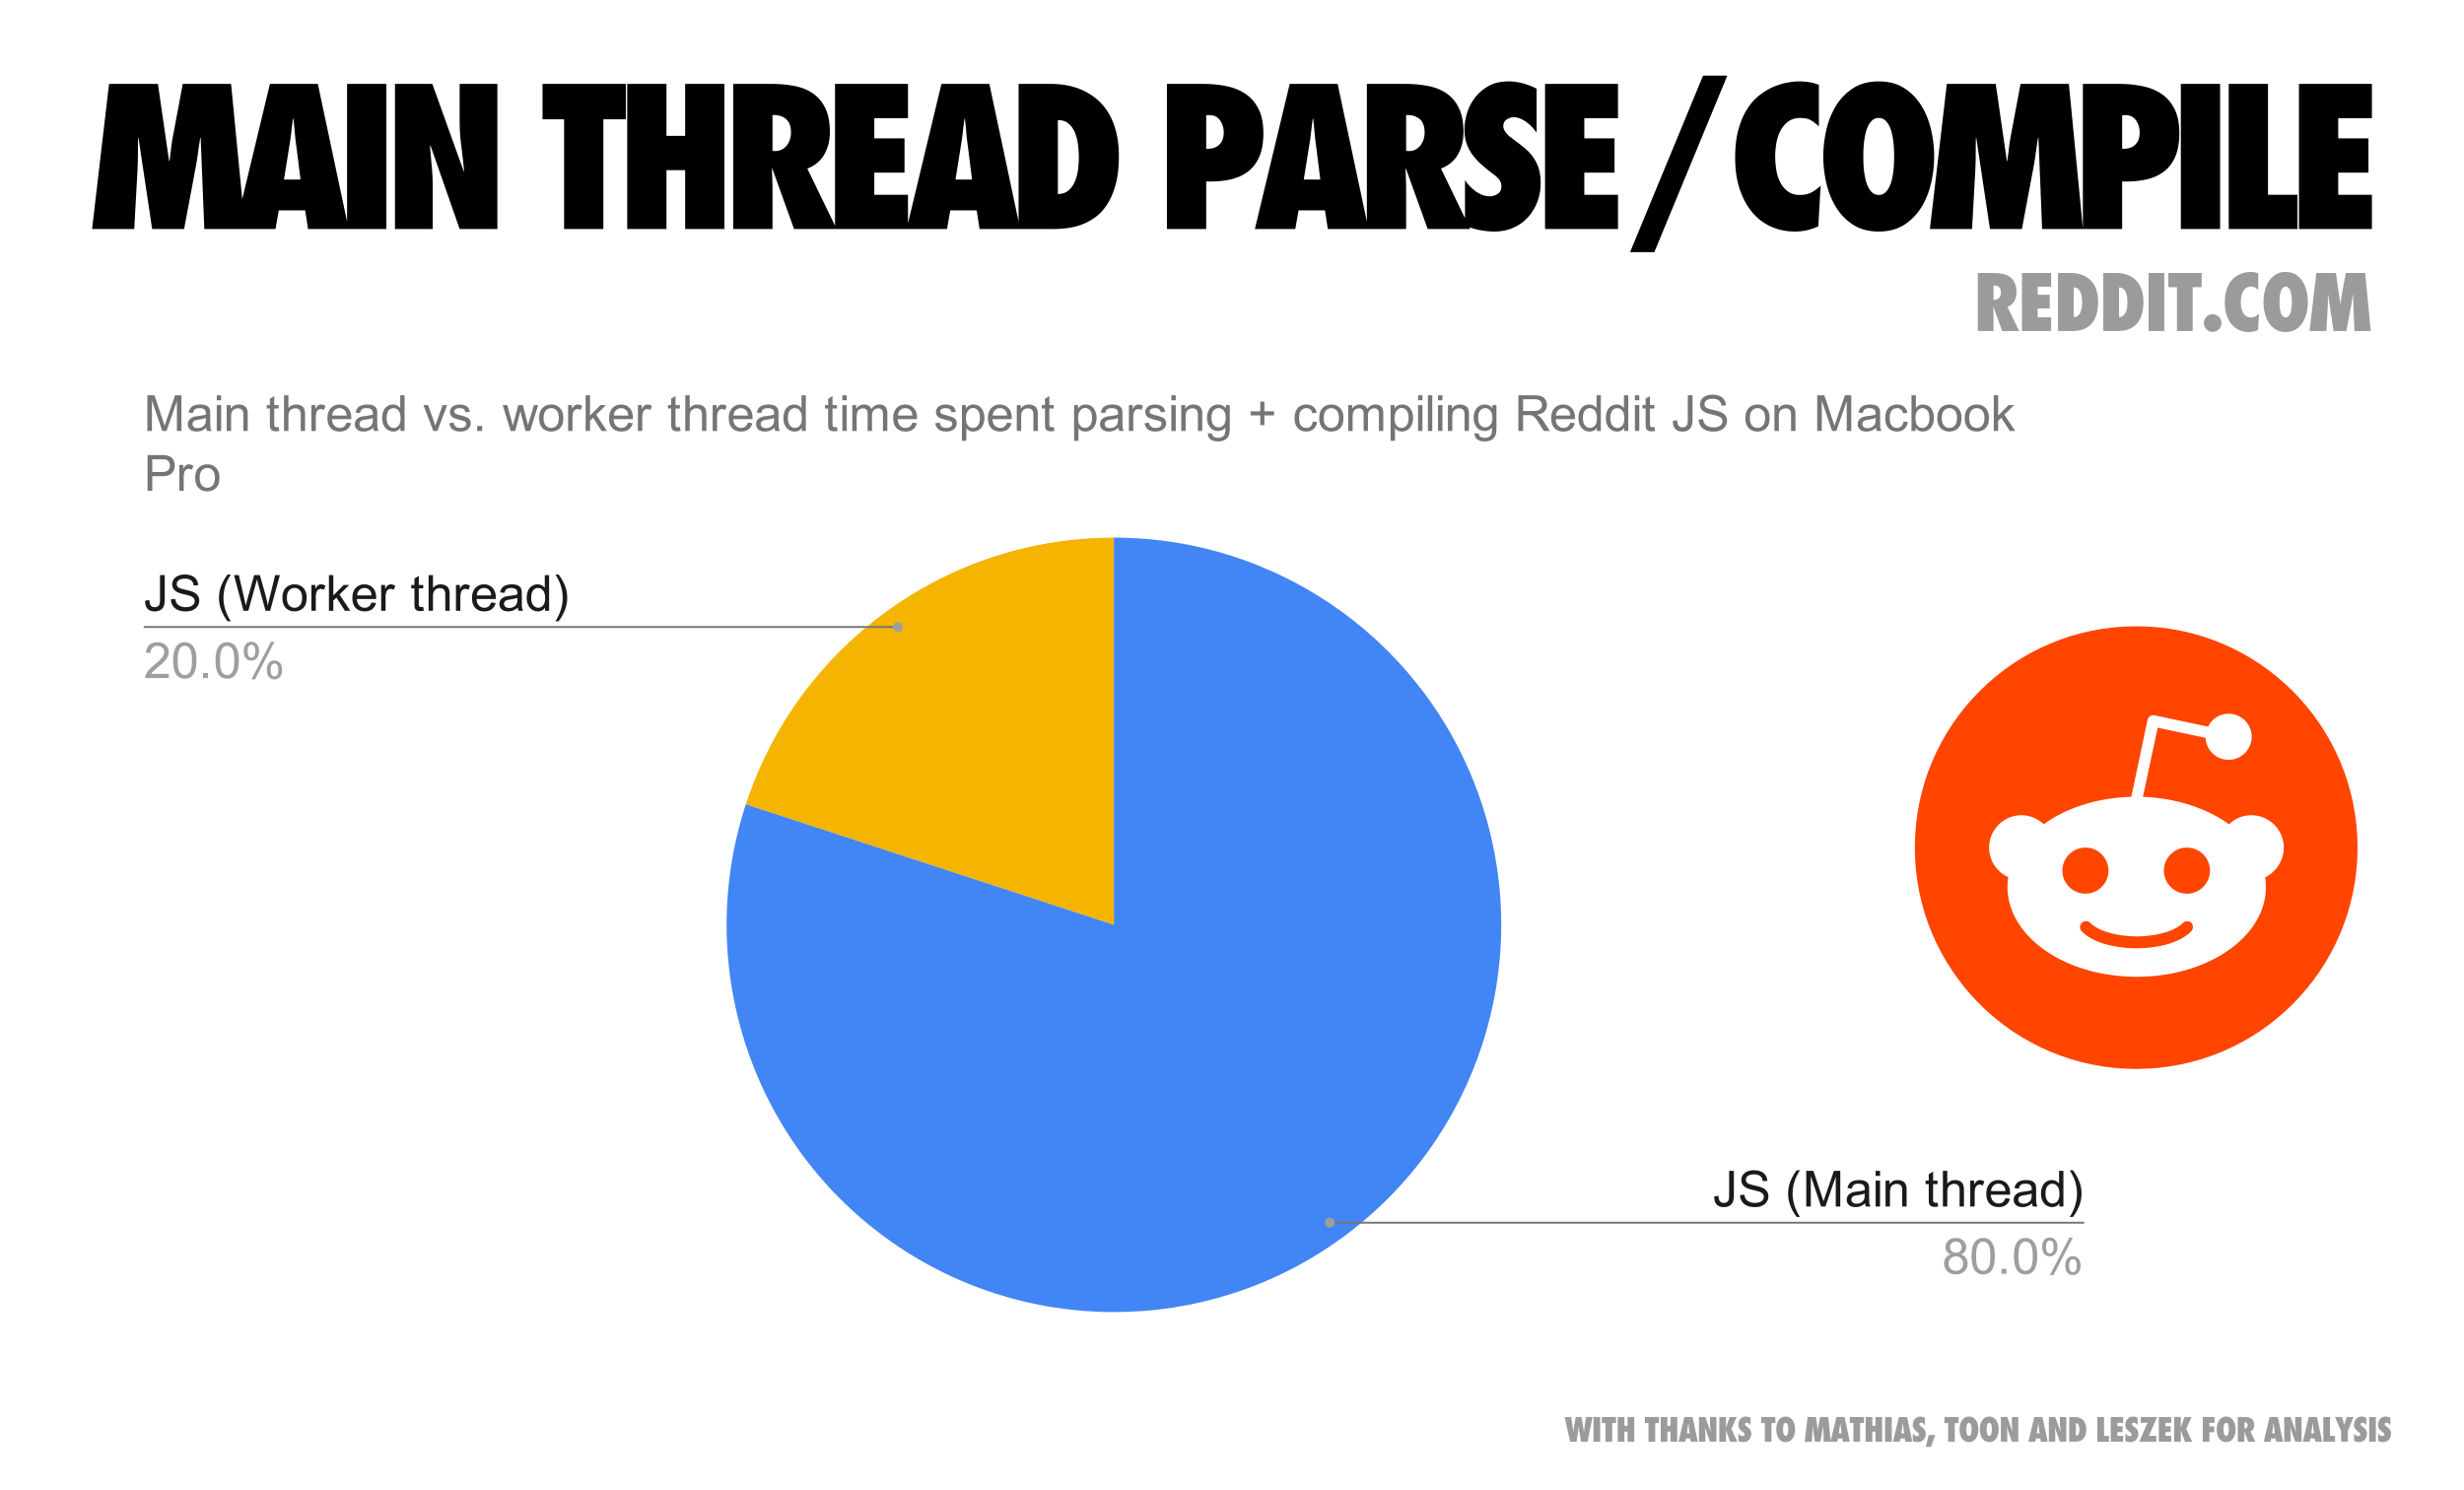 <svg height="774" width="1280" xmlns="http://www.w3.org/2000/svg"><g fill="none" fill-rule="evenodd"><path d="m0 0h1280v774h-1280z" fill="#fff"/><g fill-rule="nonzero"><path d="m106.14 118.99-1.9-47.4h-.2c-.467 2.8-.883 5.55-1.25 8.25s-.817 5.45-1.35 8.25l-5.8 30.9h-16.6l-7.1-47.4h-.2c-.067 2.8-.1 5.583-.1 8.35s-.067 5.55-.2 8.35l-1.7 30.7h-21.9l8.8-75.4h25.4l5.8 40.1h.2c.333-2.333.633-4.667.9-7a84.746 84.746 0 0 1 1.1-7l4.9-26.1h25.1l7.3 75.4zm49.98-25.7-2.2-17.5c-.333-2.333-.6-4.7-.8-7.1s-.433-4.767-.7-7.1h-.2c-.333 2.333-.633 4.7-.9 7.1s-.6 4.767-1 7.1l-2.8 17.5zm3.9 25.7-1.5-9.7h-13.7l-1.7 9.7h-21l18.1-75.4h24.9l16 75.4zm20.28 0v-75.4h20.4v75.4zm24.88-75.4h19.4l16.3 45.4.2-.2c-.4-4.4-.883-8.733-1.45-13s-.85-8.6-.85-13v-19.2h19.6v75.4h-19.6l-15.2-43.5-.2.2c.267 3.6.567 7.133.9 10.6s.5 7 .5 10.6v22.1h-19.6zm87.86 75.4v-57h-11.2v-18.4h43.3v18.4h-11.7v57zm62.88 0v-30.6h-9.7v30.6h-20.4v-75.4h20.4v27h9.7v-27h20.4v75.4zm46.68-40.5c1.333 0 2.517-.267 3.55-.8a7.758 7.758 0 0 0 2.6-2.15c.7-.9 1.233-1.933 1.6-3.1s.55-2.35.55-3.55c0-3.333-.9-5.717-2.7-7.15s-4.1-2.083-6.9-1.95v18.6zm9.9 40.5-11.3-31.4-.2.2.2 5.55c.067 1.833.1 3.683.1 5.55v20.1h-20.4v-75.4h19.7c4.4 0 8.467.367 12.2 1.1s6.95 2.05 9.65 3.95 4.817 4.467 6.35 7.7 2.3 7.35 2.3 12.35c0 4.2-.933 8-2.8 11.4s-4.833 5.9-8.9 7.5l15.2 31.4zm21.28-75.4h37.9v17.8h-17.5v10.5h15.7v17.8h-15.7v11.5h17.5v17.8h-37.9zm71.18 49.7-2.2-17.5c-.333-2.333-.6-4.7-.8-7.1s-.433-4.767-.7-7.1h-.2c-.333 2.333-.633 4.7-.9 7.1s-.6 4.767-1 7.1l-2.8 17.5zm3.9 25.7-1.5-9.7h-13.7l-1.7 9.7h-21l18.1-75.4h24.9l16 75.4zm40.68-18.2c2.333 0 4.217-.65 5.65-1.95s2.533-2.9 3.3-4.8 1.283-3.933 1.55-6.1.4-4.15.4-5.95c0-2.067-.133-4.25-.4-6.55s-.783-4.417-1.55-6.35-1.867-3.533-3.3-4.8-3.317-1.9-5.65-1.9zm-20.4-57.2h16.4c5.8 0 10.917.883 15.35 2.65s8.167 4.267 11.2 7.5 5.317 7.167 6.85 11.8 2.3 9.783 2.3 15.45c0 5.8-.567 10.767-1.7 14.9s-2.617 7.6-4.45 10.4-3.95 5.05-6.35 6.75-4.867 2.983-7.4 3.85-5.05 1.433-7.55 1.7-4.783.4-6.85.4h-17.8zm106.56 25.3c0-2.4-.633-4.517-1.9-6.35s-3.167-2.75-5.7-2.75l-1.5.1v17.4c2.8.133 5.017-.533 6.65-2s2.45-3.6 2.45-6.4zm-29.5 50.1v-75.4h18.6c4.467 0 8.617.4 12.45 1.2s7.167 2.183 10 4.15 5.05 4.6 6.65 7.9 2.4 7.417 2.4 12.35-.717 9.033-2.15 12.3-3.45 5.867-6.05 7.8-5.733 3.283-9.4 4.05-7.7 1.083-12.1.95v24.7zm79.68-25.7-2.2-17.5c-.333-2.333-.6-4.7-.8-7.1s-.433-4.767-.7-7.1h-.2c-.333 2.333-.633 4.7-.9 7.1s-.6 4.767-1 7.1l-2.8 17.5zm3.9 25.7-1.5-9.7h-13.7l-1.7 9.7h-21l18.1-75.4h24.9l16 75.4zm41.98-40.5c1.333 0 2.517-.267 3.55-.8a7.758 7.758 0 0 0 2.6-2.15c.7-.9 1.233-1.933 1.6-3.1s.55-2.35.55-3.55c0-3.333-.9-5.717-2.7-7.15s-4.1-2.083-6.9-1.95v18.6zm9.9 40.5-11.3-31.4-.2.2.2 5.55c.067 1.833.1 3.683.1 5.55v20.1h-20.4v-75.4h19.7c4.4 0 8.467.367 12.2 1.1s6.95 2.05 9.65 3.95 4.817 4.467 6.35 7.7 2.3 7.35 2.3 12.35c0 4.2-.933 8-2.8 11.4s-4.833 5.9-8.9 7.5l15.2 31.4zm19.38-25.4a18.847 18.847 0 0 0 2.45 3.1c.967 1 2 1.9 3.1 2.7s2.267 1.433 3.5 1.9 2.517.7 3.85.7c1.4 0 2.75-.417 4.05-1.25s1.95-2.083 1.95-3.75c0-.933-.133-1.733-.4-2.4a5.328 5.328 0 0 0 -1.2-1.8 13.225 13.225 0 0 0 -1.55-1.5 29.723 29.723 0 0 0 -1.85-1.4 90.46 90.46 0 0 1 -5.55-4.6 33.887 33.887 0 0 1 -4.55-5c-1.267-1.733-2.267-3.667-3-5.8s-1.1-4.6-1.1-7.4c0-2.2.383-4.733 1.15-7.6s2.05-5.567 3.85-8.1 4.167-4.683 7.1-6.45 6.567-2.65 10.9-2.65c2.467 0 4.967.35 7.5 1.05s4.867 1.617 7 2.75v22.9c-.6-.933-1.35-1.883-2.25-2.85a21.297 21.297 0 0 0 -2.9-2.6 16.295 16.295 0 0 0 -3.3-1.9 8.937 8.937 0 0 0 -3.55-.75c-1.2 0-2.383.4-3.55 1.2s-1.75 1.933-1.75 3.4c0 .8.2 1.55.6 2.25a11.07 11.07 0 0 0 3.25 3.6c.7.5 1.317.983 1.85 1.45a94.543 94.543 0 0 1 5.75 4.45c1.7 1.433 3.117 3.017 4.25 4.75a20.498 20.498 0 0 1 2.75 5.7c.633 2.067.95 4.533.95 7.4 0 3.533-.583 6.817-1.75 9.85s-2.8 5.7-4.9 8-4.633 4.1-7.6 5.4-6.217 1.95-9.75 1.95c-5.267 0-10.367-1.033-15.3-3.1zm41.58-50h37.9v17.8h-17.5v10.5h15.7v17.8h-15.7v11.5h17.5v17.8h-37.9zm44.18 87.4 37.9-91.7h12.6l-37.9 91.7zm98.08-65.3c-1.467-1.4-2.883-2.483-4.25-3.25s-3.117-1.15-5.25-1.15c-2.667 0-4.85.65-6.55 1.95s-3.05 2.95-4.05 4.95-1.683 4.167-2.05 6.5-.55 4.533-.55 6.6c0 2.2.183 4.483.55 6.85s1.033 4.517 2 6.45 2.283 3.533 3.95 4.8 3.767 1.9 6.3 1.9c2.333 0 4.3-.417 5.9-1.25s3.233-2.017 4.9-3.55l-1.2 21.1c-2.067.933-4.067 1.617-6 2.05s-4.033.65-6.3.65c-4.2 0-8.167-.8-11.9-2.4s-7-4-9.8-7.2-5.033-7.2-6.7-12-2.5-10.433-2.5-16.9c0-5.6.583-10.483 1.75-14.65s2.7-7.717 4.6-10.65 4.05-5.317 6.45-7.15 4.833-3.267 7.3-4.3 4.833-1.75 7.1-2.15 4.233-.6 5.9-.6c1.8 0 3.567.133 5.3.4s3.433.733 5.1 1.4zm23.08 15.6c0 .8.017 1.85.05 3.15s.133 2.683.3 4.15a42.77 42.77 0 0 0 .75 4.45c.333 1.5.8 2.867 1.4 4.1s1.35 2.233 2.25 3 1.983 1.15 3.25 1.15 2.35-.383 3.25-1.15 1.65-1.767 2.25-3 1.067-2.6 1.4-4.1.583-2.983.75-4.45.267-2.85.3-4.15.05-2.35.05-3.15-.017-1.85-.05-3.15a47.679 47.679 0 0 0 -.3-4.15 42.77 42.77 0 0 0 -.75-4.45c-.333-1.5-.8-2.867-1.4-4.1s-1.35-2.233-2.25-3-1.983-1.15-3.25-1.15-2.35.383-3.25 1.15-1.65 1.767-2.25 3-1.067 2.6-1.4 4.1a42.77 42.77 0 0 0 -.75 4.45 47.68 47.68 0 0 0 -.3 4.15c-.033 1.3-.05 2.35-.05 3.15zm-20.8 0c0-4.6.533-9.217 1.6-13.85s2.75-8.817 5.05-12.55 5.267-6.767 8.9-9.1 8.05-3.5 13.25-3.5 9.617 1.167 13.25 3.5 6.6 5.367 8.9 9.1 3.983 7.917 5.05 12.55 1.6 9.25 1.6 13.85-.533 9.217-1.6 13.85-2.75 8.817-5.05 12.55-5.267 6.767-8.9 9.1-8.05 3.5-13.25 3.5-9.617-1.167-13.25-3.5-6.6-5.367-8.9-9.1-3.983-7.917-5.05-12.55-1.6-9.25-1.6-13.85zm113.68 37.7-1.9-47.4h-.2c-.467 2.8-.883 5.55-1.25 8.25s-.817 5.45-1.35 8.25l-5.8 30.9h-16.6l-7.1-47.4h-.2c-.067 2.8-.1 5.583-.1 8.35s-.067 5.55-.2 8.35l-1.7 30.7h-21.9l8.8-75.4h25.4l5.8 40.1h.2a251.1 251.1 0 0 0 .9-7 84.746 84.746 0 0 1 1.1-7l4.9-26.1h25.1l7.3 75.4zm50.68-50.1c0-2.4-.633-4.517-1.9-6.35s-3.167-2.75-5.7-2.75l-1.5.1v17.4c2.8.133 5.017-.533 6.65-2s2.45-3.6 2.45-6.4zm-29.5 50.1v-75.4h18.6c4.467 0 8.617.4 12.45 1.2s7.167 2.183 10 4.15 5.05 4.6 6.65 7.9 2.4 7.417 2.4 12.35-.717 9.033-2.15 12.3-3.45 5.867-6.05 7.8-5.733 3.283-9.4 4.05-7.7 1.083-12.1.95v24.7zm50.88 0v-75.4h20.4v75.4zm24.88 0v-75.4h20.4v57.6h15.3v17.8zm36.48-75.4h37.9v17.8h-17.5v10.5h15.7v17.8h-15.7v11.5h17.5v17.8h-37.9z" fill="#000"/><path d="m1036.12 155.79c.533 0 1.007-.107 1.42-.32s.76-.5 1.04-.86.493-.773.64-1.24.22-.94.22-1.42c0-1.333-.36-2.287-1.08-2.86s-1.64-.833-2.76-.78v7.44zm3.96 16.2-4.52-12.56-.08.08.08 2.22c.027.733.04 1.473.04 2.22v8.04h-8.16v-30.16h7.88c1.76 0 3.387.147 4.88.44s2.78.82 3.86 1.58 1.927 1.787 2.54 3.08.92 2.94.92 4.94c0 1.68-.373 3.2-1.12 4.56s-1.933 2.36-3.56 3l6.08 12.56zm10.29-30.16h15.16v7.12h-7v4.2h6.28v7.12h-6.28v4.6h7v7.12h-15.16zm26.89 22.88c.933 0 1.687-.26 2.26-.78a5.153 5.153 0 0 0 1.32-1.92c.307-.76.513-1.573.62-2.44s.16-1.66.16-2.38c0-.827-.053-1.7-.16-2.62a9.983 9.983 0 0 0 -.62-2.54c-.307-.773-.747-1.413-1.32-1.92s-1.327-.76-2.26-.76zm-8.16-22.88h6.56c2.32 0 4.367.353 6.14 1.06s3.267 1.707 4.48 3 2.127 2.867 2.74 4.72.92 3.913.92 6.18c0 2.32-.227 4.307-.68 5.96s-1.047 3.04-1.78 4.16-1.58 2.02-2.54 2.7-1.947 1.193-2.96 1.54-2.02.573-3.02.68-1.913.16-2.74.16h-7.12zm31.69 22.88c.933 0 1.687-.26 2.26-.78a5.153 5.153 0 0 0 1.32-1.92c.307-.76.513-1.573.62-2.44s.16-1.66.16-2.38c0-.827-.053-1.7-.16-2.62a9.983 9.983 0 0 0 -.62-2.54c-.307-.773-.747-1.413-1.32-1.92s-1.327-.76-2.26-.76zm-8.16-22.88h6.56c2.32 0 4.367.353 6.14 1.06s3.267 1.707 4.48 3 2.127 2.867 2.74 4.72.92 3.913.92 6.18c0 2.32-.227 4.307-.68 5.96s-1.047 3.04-1.78 4.16-1.58 2.02-2.54 2.7-1.947 1.193-2.96 1.54-2.02.573-3.02.68-1.913.16-2.74.16h-7.12zm23.53 30.16v-30.16h8.16v30.16zm14.73 0v-22.8h-4.48v-7.36h17.32v7.36h-4.68v22.8zm18.53.44c-.64 0-1.24-.12-1.8-.36a4.234 4.234 0 0 1 -1.44-1c-.4-.427-.72-.92-.96-1.48a4.52 4.52 0 0 1 -.36-1.8c0-.613.12-1.193.36-1.74a4.86 4.86 0 0 1 .96-1.44c.4-.413.867-.74 1.4-.98a4.049 4.049 0 0 1 1.68-.36c.64 0 1.253.113 1.84.34a4.473 4.473 0 0 1 1.52.96c.427.413.767.907 1.02 1.48a4.55 4.55 0 0 1 .38 1.86c0 .64-.12 1.233-.36 1.78a4.286 4.286 0 0 1 -1 1.42c-.427.4-.913.72-1.46.96s-1.14.36-1.78.36zm23.73-21.76c-.587-.56-1.153-.993-1.7-1.3s-1.247-.46-2.1-.46c-1.067 0-1.94.26-2.62.78a5.61 5.61 0 0 0 -1.62 1.98c-.4.8-.673 1.667-.82 2.6s-.22 1.813-.22 2.64c0 .88.073 1.793.22 2.74s.413 1.807.8 2.58a5.416 5.416 0 0 0 1.58 1.92c.667.507 1.507.76 2.52.76.933 0 1.72-.167 2.36-.5s1.293-.807 1.96-1.42l-.48 8.44c-.827.373-1.627.647-2.4.82s-1.613.26-2.52.26c-1.68 0-3.267-.32-4.76-.96s-2.8-1.6-3.92-2.88-2.013-2.88-2.68-4.8-1-4.173-1-6.76c0-2.24.233-4.193.7-5.86s1.08-3.087 1.84-4.26 1.62-2.127 2.58-2.86 1.933-1.307 2.92-1.72 1.933-.7 2.84-.86 1.693-.24 2.36-.24c.72 0 1.427.053 2.12.16a9.275 9.275 0 0 1 2.04.56zm11.01 6.24c0 .32.007.74.02 1.26s.053 1.073.12 1.66.167 1.18.3 1.78.32 1.147.56 1.64.54.893.9 1.2.793.46 1.3.46.94-.153 1.3-.46.66-.707.9-1.2.427-1.04.56-1.64.233-1.193.3-1.78.107-1.14.12-1.66.02-.94.02-1.26-.007-.74-.02-1.26a19.07 19.07 0 0 0 -.12-1.66 17.11 17.11 0 0 0 -.3-1.78 7.412 7.412 0 0 0 -.56-1.64 3.64 3.64 0 0 0 -.9-1.2c-.36-.307-.793-.46-1.3-.46s-.94.153-1.3.46a3.64 3.64 0 0 0 -.9 1.2 7.412 7.412 0 0 0 -.56 1.64 17.11 17.11 0 0 0 -.3 1.78 19.07 19.07 0 0 0 -.12 1.66c-.013.52-.02.94-.02 1.26zm-8.32 0c0-1.84.213-3.687.64-5.54s1.1-3.527 2.02-5.02a11.325 11.325 0 0 1 3.56-3.64c1.453-.933 3.22-1.4 5.3-1.4s3.847.467 5.3 1.4a11.325 11.325 0 0 1 3.56 3.64c.92 1.493 1.593 3.167 2.02 5.02s.64 3.7.64 5.54-.213 3.687-.64 5.54-1.1 3.527-2.02 5.02a11.325 11.325 0 0 1 -3.56 3.64c-1.453.933-3.22 1.4-5.3 1.4s-3.847-.467-5.3-1.4a11.325 11.325 0 0 1 -3.56-3.64c-.92-1.493-1.593-3.167-2.02-5.02s-.64-3.7-.64-5.54zm47.25 15.08-.76-18.96h-.08c-.187 1.12-.353 2.22-.5 3.3a62.83 62.83 0 0 1 -.54 3.3l-2.32 12.36h-6.64l-2.84-18.96h-.08c-.027 1.12-.04 2.233-.04 3.34s-.027 2.22-.08 3.34l-.68 12.28h-8.76l3.52-30.16h10.16l2.32 16.04h.08c.133-.933.253-1.867.36-2.8s.253-1.867.44-2.8l1.96-10.44h10.04l2.92 30.16z" fill="#9b9b9b"/><path d="m47.84 172.51h1061.643v536h-1061.643z" fill="#fff"/><path d="m387.455 417.911c27.07-82.676 104.211-138.59 191.206-138.59v201.195l-191.206-62.606z" fill="#f4b400"/><path d="m578.661 279.322c87.205 0 164.482 56.178 191.382 139.13 26.901 82.951-2.699 173.79-73.307 224.967-70.608 51.178-166.147 51.043-236.61-.334-70.462-51.377-99.806-142.299-72.67-225.174l191.205 62.605z" fill="#4285f4"/><path d="m75.388 312.083 2.206-.304c.067 1.416.337 2.387.809 2.913.472.513 1.126.77 1.962.77.607 0 1.133-.136 1.578-.406.445-.283.748-.667.91-1.153.175-.485.263-1.26.263-2.326v-12.765h2.468v12.623c0 1.551-.189 2.752-.566 3.601a4.102 4.102 0 0 1 -1.8 1.963c-.81.445-1.76.667-2.853.667-1.618 0-2.866-.465-3.743-1.396-.863-.944-1.274-2.34-1.234-4.187zm13.372-.688 2.306-.202c.108.917.358 1.672.749 2.265.404.594 1.025 1.08 1.86 1.457.85.364 1.808.546 2.874.546.93 0 1.753-.135 2.468-.405.714-.283 1.247-.667 1.598-1.153a2.67 2.67 0 0 0 .526-1.598c0-.58-.169-1.085-.506-1.517-.337-.431-.89-.796-1.659-1.092-.499-.203-1.605-.506-3.318-.91-1.699-.405-2.886-.79-3.56-1.154-.89-.458-1.55-1.031-1.982-1.72a4.25 4.25 0 0 1 -.648-2.305c0-.944.263-1.821.79-2.63.525-.81 1.3-1.423 2.326-1.841 1.024-.432 2.157-.647 3.398-.647 1.376 0 2.59.222 3.641.667 1.052.445 1.855 1.1 2.408 1.962.566.85.87 1.821.91 2.913l-2.347.182c-.121-1.173-.546-2.056-1.274-2.65-.728-.606-1.807-.91-3.237-.91-1.483 0-2.569.277-3.257.83-.674.539-1.011 1.186-1.011 1.942 0 .674.243 1.227.728 1.658.472.432 1.706.87 3.702 1.315s3.365.836 4.107 1.174c1.079.499 1.874 1.132 2.387 1.901.512.755.768 1.632.768 2.63 0 .984-.283 1.915-.85 2.792-.566.876-1.382 1.557-2.447 2.043-1.052.485-2.239.728-3.56.728-1.673 0-3.075-.243-4.208-.728-1.133-.5-2.023-1.24-2.67-2.225-.648-.985-.985-2.09-1.012-3.318zm29.475 11.39c-1.255-1.579-2.313-3.426-3.177-5.544a17.462 17.462 0 0 1 -1.294-6.615c0-2.01.323-3.931.97-5.765.756-2.131 1.923-4.255 3.5-6.372h1.64c-1.026 1.753-1.7 3.007-2.024 3.762a20.606 20.606 0 0 0 -1.214 3.642 21.078 21.078 0 0 0 -.546 4.753c0 4.046 1.261 8.092 3.783 12.138h-1.638zm8.253-5.443-4.916-18.53h2.509l2.812 12.138c.31 1.281.573 2.549.789 3.803.472-1.982.748-3.129.83-3.439l3.54-12.502h2.953l2.65 9.366c.674 2.334 1.16 4.525 1.456 6.575a84.23 84.23 0 0 1 .91-4.046l2.914-11.895h2.468l-5.078 18.53h-2.367l-3.904-14.12c-.337-1.187-.533-1.915-.587-2.185-.202.85-.384 1.578-.546 2.185l-3.924 14.12zm20.23-6.716c0-2.481.687-4.322 2.063-5.522 1.16-.998 2.57-1.497 4.228-1.497 1.848 0 3.351.606 4.511 1.82 1.173 1.214 1.76 2.886 1.76 5.017 0 1.726-.256 3.089-.769 4.087a5.491 5.491 0 0 1 -2.265 2.306c-.985.54-2.064.809-3.237.809-1.888 0-3.412-.6-4.572-1.8-1.146-1.214-1.72-2.954-1.72-5.22zm2.326 0c0 1.726.37 3.014 1.113 3.864.755.85 1.706 1.275 2.852 1.275 1.133 0 2.07-.425 2.812-1.275.755-.863 1.133-2.178 1.133-3.945 0-1.658-.378-2.913-1.133-3.762-.755-.863-1.693-1.295-2.812-1.295-1.146 0-2.097.432-2.852 1.295-.742.85-1.113 2.13-1.113 3.843zm12.724 6.716v-13.432h2.043v2.043c.526-.957 1.012-1.584 1.457-1.881.445-.31.93-.465 1.457-.465.768 0 1.55.242 2.346.728l-.789 2.124c-.553-.337-1.106-.506-1.659-.506-.499 0-.95.155-1.355.466-.391.296-.674.708-.85 1.234a9.189 9.189 0 0 0 -.364 2.65v7.04h-2.286zm9.104 0v-18.53h2.286v10.56l5.38-5.462h2.934l-5.118 4.977 5.644 8.455h-2.812l-4.43-6.857-1.598 1.537v5.32zm22.13-4.329 2.347.304c-.364 1.362-1.052 2.427-2.063 3.196-.998.755-2.28 1.133-3.844 1.133-1.955 0-3.513-.6-4.673-1.8-1.146-1.214-1.72-2.914-1.72-5.098 0-2.266.58-4.02 1.74-5.26 1.16-1.254 2.67-1.881 4.532-1.881 1.794 0 3.257.613 4.39 1.84 1.146 1.214 1.72 2.934 1.72 5.159 0 .135-.008.337-.021.607h-10.014c.081 1.47.5 2.596 1.255 3.378s1.692 1.174 2.811 1.174c.837 0 1.545-.216 2.125-.648.593-.445 1.065-1.146 1.416-2.104zm-7.484-3.681h7.505c-.095-1.12-.378-1.963-.85-2.53-.728-.876-1.672-1.314-2.832-1.314-1.038 0-1.915.35-2.63 1.052-.715.688-1.112 1.618-1.193 2.792zm12.502 8.01v-13.432h2.043v2.043c.526-.957 1.011-1.584 1.456-1.881.445-.31.93-.465 1.457-.465.768 0 1.55.242 2.346.728l-.789 2.124c-.553-.337-1.105-.506-1.658-.506-.5 0-.951.155-1.356.466-.39.296-.674.708-.85 1.234a9.19 9.19 0 0 0 -.364 2.65v7.04h-2.285zm21.827-2.043.324 2.023a8.337 8.337 0 0 1 -1.72.202c-.822 0-1.463-.128-1.922-.384-.445-.27-.761-.613-.95-1.032-.19-.431-.284-1.328-.284-2.69v-7.728h-1.658v-1.78h1.658v-3.318l2.266-1.375v4.693h2.286v1.78h-2.286v7.85c0 .647.04 1.065.122 1.254a1.1 1.1 0 0 0 .384.445c.189.107.452.161.789.161.243 0 .573-.033.991-.1zm2.792 2.043v-18.53h2.286v6.636c1.065-1.228 2.407-1.841 4.025-1.841.985 0 1.841.195 2.57.586.741.391 1.267.938 1.577 1.639.324.688.486 1.686.486 2.994v8.516h-2.266v-8.516c0-1.133-.25-1.956-.748-2.468-.5-.526-1.194-.79-2.084-.79-.674 0-1.315.176-1.922.527a2.99 2.99 0 0 0 -1.274 1.436c-.243.594-.364 1.416-.364 2.468v7.343zm14.221 0v-13.432h2.043v2.043c.526-.957 1.012-1.584 1.457-1.881.445-.31.93-.465 1.456-.465.769 0 1.551.242 2.347.728l-.789 2.124c-.553-.337-1.106-.506-1.659-.506-.499 0-.95.155-1.355.466-.391.296-.675.708-.85 1.234a9.189 9.189 0 0 0 -.364 2.65v7.04h-2.286zm18.288-4.329 2.346.304c-.364 1.362-1.052 2.427-2.063 3.196-.998.755-2.28 1.133-3.844 1.133-1.955 0-3.513-.6-4.673-1.8-1.146-1.214-1.72-2.914-1.72-5.098 0-2.266.58-4.02 1.74-5.26 1.16-1.254 2.67-1.881 4.532-1.881 1.793 0 3.257.613 4.39 1.84 1.146 1.214 1.72 2.934 1.72 5.159 0 .135-.008.337-.021.607h-10.015c.081 1.47.5 2.596 1.254 3.378.756.782 1.693 1.174 2.812 1.174.837 0 1.545-.216 2.124-.648.594-.445 1.066-1.146 1.417-2.104zm-7.485-3.681h7.505c-.095-1.12-.378-1.963-.85-2.53-.728-.876-1.672-1.314-2.832-1.314-1.038 0-1.915.35-2.63 1.052-.715.688-1.112 1.618-1.193 2.792zm21.301 6.352c-.85.714-1.665 1.22-2.447 1.517a7.013 7.013 0 0 1 -2.509.445c-1.47 0-2.603-.358-3.399-1.072-.795-.729-1.193-1.652-1.193-2.772 0-.66.148-1.26.445-1.8.31-.54.708-.971 1.194-1.295a5.549 5.549 0 0 1 1.638-.769c.445-.107 1.12-.222 2.023-.343 1.834-.216 3.183-.472 4.046-.77.013-.31.02-.512.02-.606 0-.917-.216-1.571-.647-1.962-.58-.513-1.443-.769-2.59-.769-1.078 0-1.874.189-2.387.566-.499.378-.87 1.046-1.112 2.003l-2.225-.303c.202-.958.532-1.727.99-2.306.46-.594 1.127-1.046 2.004-1.356.876-.324 1.894-.485 3.054-.485 1.147 0 2.077.134 2.792.404s1.24.614 1.578 1.032c.337.405.573.917.708 1.537.08.391.121 1.093.121 2.104v3.035c0 2.117.047 3.459.142 4.025.094.553.29 1.086.586 1.598h-2.387c-.229-.472-.377-1.025-.445-1.658zm-.202-5.078c-.823.337-2.063.62-3.722.85-.93.135-1.592.29-1.983.465a1.978 1.978 0 0 0 -.89.728 1.925 1.925 0 0 0 -.323 1.093c0 .606.229 1.112.687 1.517.459.404 1.133.607 2.023.607.877 0 1.652-.19 2.327-.567.687-.39 1.193-.917 1.517-1.578.243-.526.364-1.288.364-2.286zm14.383 6.736v-1.699c-.85 1.335-2.104 2.003-3.763 2.003a5.274 5.274 0 0 1 -2.953-.89c-.89-.594-1.585-1.416-2.084-2.468-.485-1.052-.728-2.266-.728-3.642 0-1.348.223-2.569.668-3.661s1.112-1.929 2.002-2.509a5.43 5.43 0 0 1 2.994-.87c.81 0 1.531.176 2.165.527a4.635 4.635 0 0 1 1.558 1.315v-6.636h2.245v18.53zm-7.202-6.696c0 1.713.365 2.994 1.093 3.844s1.584 1.275 2.569 1.275c.998 0 1.84-.405 2.529-1.214.7-.81 1.052-2.05 1.052-3.722 0-1.835-.358-3.183-1.073-4.046-.7-.863-1.57-1.295-2.61-1.295-1.01 0-1.86.418-2.548 1.254-.674.823-1.012 2.124-1.012 3.904zm14.222 12.138h-1.619c2.509-4.046 3.763-8.092 3.763-12.138 0-1.59-.175-3.162-.526-4.713a20.606 20.606 0 0 0 -1.214-3.641c-.323-.769-.998-2.037-2.023-3.803h1.619c1.591 2.117 2.764 4.241 3.52 6.372.647 1.834.97 3.756.97 5.765 0 2.28-.438 4.484-1.314 6.615-.863 2.118-1.922 3.965-3.176 5.543z" fill="#1a1a1a"/><path d="m87.668 350.114v2.185h-12.239a4.131 4.131 0 0 1 .263-1.578c.31-.836.81-1.659 1.497-2.468.688-.81 1.679-1.746 2.974-2.812 2.023-1.645 3.385-2.947 4.086-3.904.715-.971 1.072-1.888 1.072-2.751 0-.904-.324-1.666-.97-2.286-.648-.62-1.491-.93-2.53-.93-1.092 0-1.969.33-2.63.99-.66.661-.99 1.572-.99 2.731l-2.347-.242c.162-1.74.762-3.068 1.8-3.986 1.052-.917 2.461-1.375 4.228-1.375s3.17.492 4.208 1.477c1.038.984 1.558 2.205 1.558 3.661 0 .742-.156 1.477-.466 2.205-.296.715-.795 1.47-1.497 2.266-.701.782-1.868 1.868-3.5 3.257-1.375 1.146-2.258 1.922-2.65 2.326a7.762 7.762 0 0 0 -.95 1.234zm2.286-6.959c0-2.185.222-3.945.667-5.28.459-1.348 1.133-2.38 2.023-3.095.89-.728 2.01-1.092 3.358-1.092.998 0 1.868.202 2.61.607a4.834 4.834 0 0 1 1.861 1.72c.486.754.87 1.678 1.153 2.77.283 1.08.425 2.536.425 4.37 0 2.172-.23 3.925-.688 5.26-.445 1.335-1.112 2.373-2.003 3.115-.876.728-1.996 1.093-3.358 1.093-1.793 0-3.196-.641-4.207-1.922-1.228-1.551-1.841-4.066-1.841-7.546zm2.346 0c0 3.048.351 5.078 1.052 6.09.715.997 1.598 1.496 2.65 1.496 1.039 0 1.915-.505 2.63-1.517.715-1.011 1.072-3.034 1.072-6.069 0-3.048-.357-5.07-1.072-6.069-.715-1.011-1.598-1.517-2.65-1.517s-1.888.445-2.508 1.335c-.783 1.12-1.174 3.203-1.174 6.251zm13.17 9.144v-2.59h2.59v2.59zm6.493-9.144c0-2.185.223-3.945.668-5.28.458-1.348 1.133-2.38 2.023-3.095.89-.728 2.01-1.092 3.358-1.092.998 0 1.868.202 2.61.607a4.834 4.834 0 0 1 1.86 1.72c.486.754.87 1.678 1.154 2.77.283 1.08.425 2.536.425 4.37 0 2.172-.23 3.925-.688 5.26-.445 1.335-1.113 2.373-2.003 3.115-.877.728-1.996 1.093-3.358 1.093-1.794 0-3.196-.641-4.208-1.922-1.227-1.551-1.84-4.066-1.84-7.546zm2.347 0c0 3.048.35 5.078 1.052 6.09.715.997 1.598 1.496 2.65 1.496 1.038 0 1.915-.505 2.63-1.517.715-1.011 1.072-3.034 1.072-6.069 0-3.048-.357-5.07-1.072-6.069-.715-1.011-1.598-1.517-2.65-1.517s-1.888.445-2.509 1.335c-.782 1.12-1.173 3.203-1.173 6.251zm12.32-4.936c0-1.321.33-2.448.991-3.378.674-.93 1.645-1.396 2.913-1.396 1.16 0 2.117.418 2.873 1.254.768.823 1.153 2.043 1.153 3.662 0 1.564-.385 2.771-1.153 3.62-.77.837-1.72 1.255-2.853 1.255-1.12 0-2.056-.411-2.812-1.234-.741-.836-1.112-2.097-1.112-3.783zm3.965-3.196c-.567 0-1.039.243-1.416.728-.364.486-.547 1.383-.547 2.69 0 1.188.19 2.024.567 2.51.377.485.843.727 1.396.727.58 0 1.052-.242 1.416-.728.377-.499.566-1.396.566-2.69 0-1.2-.189-2.037-.566-2.509-.378-.485-.85-.728-1.416-.728zm.02 17.964 10.135-19.542h1.84l-10.094 19.542zm8.01-5.037c0-1.336.331-2.462.992-3.379.674-.93 1.645-1.396 2.913-1.396 1.16 0 2.117.419 2.873 1.255.768.822 1.153 2.043 1.153 3.661 0 1.565-.385 2.772-1.153 3.621-.769.85-1.72 1.275-2.853 1.275-1.119 0-2.056-.418-2.812-1.254-.741-.85-1.112-2.111-1.112-3.783zm3.966-3.197c-.567 0-1.039.243-1.416.729-.378.485-.567 1.382-.567 2.69 0 1.187.19 2.023.567 2.509.377.485.85.728 1.416.728.58 0 1.052-.243 1.416-.728.377-.486.566-1.383.566-2.69 0-1.188-.189-2.024-.566-2.51-.378-.485-.85-.728-1.416-.728z" fill="#9e9e9e"/></g><path d="m74.64 325.758h391.85" stroke="#757575"/><path d="m469.08 325.758a2.59 2.59 0 1 0 -5.18 0 2.59 2.59 0 0 0 5.18 0" fill="#9e9e9e" fill-rule="nonzero"/><path d="m890.523 621.599 2.205-.304c.067 1.416.337 2.387.809 2.913.472.513 1.126.769 1.962.769.607 0 1.133-.135 1.578-.405.445-.283.749-.667.91-1.153.176-.485.263-1.26.263-2.326v-12.765h2.468v12.623c0 1.551-.188 2.751-.566 3.601a4.102 4.102 0 0 1 -1.8 1.962c-.81.445-1.76.668-2.853.668-1.618 0-2.866-.465-3.742-1.396-.863-.944-1.275-2.34-1.234-4.187zm13.371-.688 2.307-.202c.108.917.357 1.672.748 2.265.405.594 1.025 1.08 1.861 1.457.85.364 1.807.546 2.873.546.93 0 1.753-.135 2.468-.405.715-.283 1.247-.667 1.598-1.153a2.67 2.67 0 0 0 .526-1.598c0-.58-.169-1.086-.506-1.517-.337-.432-.89-.796-1.659-1.092-.499-.203-1.605-.506-3.317-.91-1.7-.405-2.886-.79-3.56-1.154-.89-.458-1.552-1.032-1.983-1.72a4.25 4.25 0 0 1 -.648-2.306c0-.944.263-1.82.79-2.63.525-.809 1.3-1.422 2.326-1.84 1.025-.432 2.158-.648 3.398-.648 1.376 0 2.59.223 3.642.668s1.854 1.1 2.407 1.962c.566.85.87 1.82.91 2.913l-2.346.182c-.122-1.173-.546-2.056-1.275-2.65-.728-.607-1.807-.91-3.236-.91-1.484 0-2.57.276-3.257.83-.675.539-1.012 1.186-1.012 1.941 0 .675.243 1.228.728 1.66.472.43 1.706.87 3.702 1.314 1.996.445 3.365.836 4.107 1.173 1.079.5 1.875 1.133 2.387 1.902.512.755.769 1.632.769 2.63 0 .984-.283 1.915-.85 2.791-.566.877-1.382 1.558-2.448 2.044-1.052.485-2.238.728-3.56.728-1.672 0-3.075-.243-4.208-.728-1.133-.5-2.023-1.241-2.67-2.226-.647-.984-.985-2.09-1.012-3.317zm29.476 11.389c-1.254-1.578-2.313-3.426-3.176-5.543a17.462 17.462 0 0 1 -1.295-6.615c0-2.01.324-3.931.971-5.765.755-2.131 1.922-4.255 3.5-6.373h1.638c-1.025 1.754-1.699 3.008-2.023 3.763a20.605 20.605 0 0 0 -1.213 3.641 21.076 21.076 0 0 0 -.547 4.754c0 4.046 1.261 8.092 3.783 12.138zm4.936-5.442v-18.53h3.702l4.37 13.109c.404 1.227.7 2.144.89 2.751.215-.674.546-1.666.99-2.974l4.43-12.886h3.298v18.53h-2.346v-15.516l-5.402 15.516h-2.205l-5.36-15.779v15.78h-2.367zm30.567-1.659c-.85.715-1.666 1.221-2.448 1.518a7.014 7.014 0 0 1 -2.509.445c-1.47 0-2.603-.358-3.398-1.072-.796-.729-1.194-1.653-1.194-2.772 0-.66.149-1.26.445-1.8.31-.54.708-.971 1.194-1.295a5.548 5.548 0 0 1 1.638-.769c.445-.108 1.12-.222 2.023-.344 1.834-.215 3.183-.472 4.046-.768.014-.31.02-.513.02-.607 0-.917-.215-1.571-.647-1.962-.58-.513-1.443-.77-2.59-.77-1.078 0-1.874.19-2.386.567-.5.378-.87 1.045-1.113 2.003l-2.225-.304c.202-.957.532-1.726.991-2.306.459-.593 1.126-1.045 2.003-1.355.876-.324 1.895-.486 3.054-.486 1.147 0 2.077.135 2.792.405s1.24.614 1.578 1.032c.337.404.573.917.708 1.537.08.391.121 1.093.121 2.104v3.034c0 2.118.048 3.46.142 4.026.094.553.29 1.086.587 1.598h-2.387c-.23-.472-.378-1.025-.445-1.659zm-.203-5.077c-.822.337-2.063.62-3.722.85-.93.134-1.591.29-1.982.465a1.978 1.978 0 0 0 -.89.728 1.925 1.925 0 0 0 -.324 1.092c0 .607.229 1.113.688 1.518.458.404 1.132.607 2.022.607.877 0 1.653-.19 2.327-.567.688-.391 1.193-.917 1.517-1.578.243-.526.364-1.288.364-2.286v-.83zm5.685-9.184v-2.61h2.286v2.61zm0 15.92v-13.432h2.286v13.432zm5.158 0v-13.432h2.064v1.922c.984-1.484 2.407-2.226 4.268-2.226.81 0 1.55.149 2.225.445.688.284 1.2.661 1.538 1.133.337.472.573 1.032.708 1.68.08.431.121 1.173.121 2.225v8.253h-2.286v-8.172c0-.931-.087-1.626-.263-2.084-.175-.459-.492-.823-.95-1.092-.446-.27-.972-.405-1.578-.405-.972 0-1.808.31-2.509.93-.701.607-1.052 1.767-1.052 3.48v7.343zm26.986-2.043.324 2.023a8.337 8.337 0 0 1 -1.72.202c-.822 0-1.463-.128-1.921-.384-.445-.27-.762-.614-.951-1.032-.189-.431-.283-1.328-.283-2.69v-7.728h-1.66v-1.78h1.66v-3.318l2.265-1.375v4.693h2.286v1.78h-2.286v7.85c0 .646.04 1.065.122 1.253a1.1 1.1 0 0 0 .384.445c.189.108.452.162.79.162.242 0 .572-.033.99-.1zm2.792 2.043v-18.53h2.286v6.635c1.065-1.227 2.407-1.84 4.026-1.84.984 0 1.84.195 2.569.586.741.391 1.267.937 1.578 1.639.323.687.485 1.685.485 2.994v8.516h-2.266v-8.516c0-1.133-.25-1.956-.748-2.468-.5-.526-1.194-.79-2.084-.79-.674 0-1.315.176-1.921.527a2.99 2.99 0 0 0 -1.275 1.436c-.243.593-.364 1.416-.364 2.468v7.343zm14.221 0v-13.432h2.043v2.043c.526-.957 1.012-1.585 1.457-1.881.445-.31.93-.466 1.457-.466.768 0 1.55.243 2.346.729l-.789 2.124c-.553-.337-1.106-.506-1.659-.506-.499 0-.95.155-1.355.465-.391.297-.674.708-.85 1.234a9.19 9.19 0 0 0 -.364 2.65v7.04zm18.288-4.329 2.346.304c-.364 1.362-1.052 2.427-2.063 3.196-.998.755-2.28 1.133-3.844 1.133-1.955 0-3.513-.6-4.673-1.8-1.146-1.214-1.72-2.914-1.72-5.099 0-2.265.58-4.018 1.74-5.26 1.16-1.253 2.67-1.88 4.532-1.88 1.794 0 3.257.613 4.39 1.84 1.146 1.214 1.72 2.934 1.72 5.159 0 .135-.007.337-.02.607h-10.015c.081 1.47.5 2.596 1.255 3.378s1.692 1.173 2.812 1.173c.836 0 1.544-.215 2.124-.647.593-.445 1.065-1.146 1.416-2.104zm-7.485-3.682h7.505c-.094-1.119-.378-1.962-.85-2.528-.728-.877-1.672-1.315-2.832-1.315-1.038 0-1.915.35-2.63 1.052-.714.688-1.112 1.618-1.193 2.791zm21.301 6.352c-.85.715-1.665 1.221-2.447 1.518a7.014 7.014 0 0 1 -2.509.445c-1.47 0-2.603-.358-3.398-1.072-.796-.729-1.194-1.653-1.194-2.772 0-.66.149-1.26.445-1.8.31-.54.708-.971 1.194-1.295a5.548 5.548 0 0 1 1.638-.769c.445-.108 1.12-.222 2.023-.344 1.834-.215 3.183-.472 4.046-.768.014-.31.02-.513.02-.607 0-.917-.215-1.571-.647-1.962-.58-.513-1.443-.77-2.59-.77-1.078 0-1.874.19-2.386.567-.5.378-.87 1.045-1.113 2.003l-2.225-.304c.202-.957.532-1.726.991-2.306.459-.593 1.126-1.045 2.003-1.355.876-.324 1.895-.486 3.054-.486 1.147 0 2.077.135 2.792.405s1.24.614 1.578 1.032c.337.404.573.917.708 1.537.08.391.121 1.093.121 2.104v3.034c0 2.118.048 3.46.142 4.026.094.553.29 1.086.587 1.598h-2.387c-.23-.472-.378-1.025-.446-1.659zm-.202-5.077c-.822.337-2.063.62-3.722.85-.93.134-1.591.29-1.983.465a1.978 1.978 0 0 0 -.89.728 1.925 1.925 0 0 0 -.323 1.092c0 .607.229 1.113.688 1.518.458.404 1.132.607 2.022.607.877 0 1.653-.19 2.327-.567.688-.391 1.193-.917 1.517-1.578.243-.526.364-1.288.364-2.286v-.83zm14.383 6.736v-1.699c-.85 1.335-2.104 2.003-3.762 2.003a5.274 5.274 0 0 1 -2.954-.89c-.89-.594-1.585-1.416-2.083-2.468-.486-1.052-.729-2.266-.729-3.642 0-1.348.223-2.569.668-3.661.445-1.093 1.112-1.929 2.003-2.509a5.43 5.43 0 0 1 2.994-.87c.809 0 1.53.176 2.164.526a4.635 4.635 0 0 1 1.558 1.315v-6.635h2.245v18.53zm-7.201-6.696c0 1.713.364 2.994 1.092 3.844s1.585 1.274 2.57 1.274c.997 0 1.84-.404 2.528-1.213.701-.81 1.052-2.05 1.052-3.723 0-1.834-.358-3.182-1.072-4.046-.702-.863-1.572-1.294-2.61-1.294-1.011 0-1.861.418-2.549 1.254-.674.823-1.011 2.124-1.011 3.904zm14.221 12.138h-1.618c2.508-4.046 3.762-8.092 3.762-12.138 0-1.591-.175-3.162-.526-4.713a20.605 20.605 0 0 0 -1.213-3.641c-.324-.77-.998-2.037-2.023-3.804h1.618c1.591 2.118 2.765 4.242 3.52 6.373.647 1.834.97 3.756.97 5.765 0 2.28-.437 4.484-1.314 6.615-.863 2.117-1.922 3.965-3.176 5.543z" fill="#1a1a1a" fill-rule="nonzero"/><path d="m1013.457 651.76c-.944-.35-1.645-.842-2.104-1.476-.445-.647-.667-1.416-.667-2.306 0-1.349.485-2.482 1.456-3.399s2.26-1.375 3.864-1.375c1.619 0 2.92.472 3.904 1.416.985.93 1.477 2.07 1.477 3.419 0 .863-.23 1.611-.688 2.245-.445.634-1.126 1.126-2.043 1.477 1.147.377 2.016.977 2.61 1.8.593.823.89 1.807.89 2.954 0 1.591-.566 2.926-1.7 4.005-1.119 1.079-2.589 1.618-4.41 1.618-1.834 0-3.31-.539-4.43-1.618-1.119-1.092-1.679-2.448-1.679-4.066 0-1.2.304-2.205.91-3.014.621-.823 1.49-1.383 2.61-1.68zm-.445-3.863c0 .877.283 1.598.85 2.164.566.553 1.295.83 2.185.83.876 0 1.598-.277 2.164-.83a2.72 2.72 0 0 0 .85-2.022c0-.837-.29-1.538-.87-2.104-.58-.58-1.301-.87-2.165-.87-.863 0-1.584.283-2.164.85-.567.552-.85 1.213-.85 1.982zm-.728 8.577c0 .648.148 1.275.445 1.882.31.606.769 1.078 1.376 1.416a4.106 4.106 0 0 0 1.962.485c1.092 0 1.99-.35 2.69-1.052.715-.701 1.073-1.591 1.073-2.67 0-1.093-.365-1.996-1.093-2.71-.728-.716-1.645-1.073-2.751-1.073-1.065 0-1.949.357-2.65 1.072-.701.701-1.052 1.585-1.052 2.65zm11.915-3.803c0-2.185.223-3.945.668-5.28.458-1.348 1.133-2.38 2.023-3.095.89-.728 2.01-1.092 3.358-1.092.998 0 1.868.202 2.61.607a4.834 4.834 0 0 1 1.86 1.72c.486.754.87 1.678 1.154 2.77.283 1.08.424 2.536.424 4.37 0 2.171-.229 3.925-.687 5.26-.446 1.335-1.113 2.373-2.003 3.115-.877.728-1.996 1.092-3.358 1.092-1.794 0-3.197-.64-4.208-1.921-1.227-1.551-1.84-4.066-1.84-7.546zm2.347 0c0 3.048.35 5.078 1.052 6.09.714.997 1.598 1.496 2.65 1.496 1.038 0 1.915-.506 2.63-1.517.714-1.012 1.072-3.035 1.072-6.069 0-3.048-.358-5.07-1.072-6.069-.715-1.011-1.599-1.517-2.65-1.517-1.052 0-1.889.445-2.509 1.335-.782 1.12-1.173 3.203-1.173 6.251zm13.17 9.144v-2.59h2.588v2.59h-2.589zm6.493-9.144c0-2.185.222-3.945.667-5.28.459-1.348 1.133-2.38 2.023-3.095.89-.728 2.01-1.092 3.358-1.092.998 0 1.868.202 2.61.607a4.834 4.834 0 0 1 1.861 1.72c.486.754.87 1.678 1.153 2.77.283 1.08.425 2.536.425 4.37 0 2.171-.23 3.925-.688 5.26-.445 1.335-1.112 2.373-2.003 3.115-.876.728-1.996 1.092-3.358 1.092-1.793 0-3.196-.64-4.207-1.921-1.228-1.551-1.841-4.066-1.841-7.546zm2.346 0c0 3.048.351 5.078 1.052 6.09.715.997 1.598 1.496 2.65 1.496 1.039 0 1.915-.506 2.63-1.517.715-1.012 1.072-3.035 1.072-6.069 0-3.048-.357-5.07-1.072-6.069-.715-1.011-1.598-1.517-2.65-1.517s-1.888.445-2.508 1.335c-.783 1.12-1.174 3.203-1.174 6.251zm12.32-4.936c0-1.322.33-2.448.991-3.378.675-.93 1.646-1.396 2.913-1.396 1.16 0 2.118.418 2.873 1.254.769.823 1.153 2.043 1.153 3.662 0 1.564-.384 2.771-1.153 3.62-.769.837-1.72 1.255-2.852 1.255-1.12 0-2.057-.411-2.812-1.234-.742-.836-1.113-2.097-1.113-3.783zm3.965-3.196c-.566 0-1.038.243-1.416.728-.364.486-.546 1.382-.546 2.69 0 1.187.189 2.024.566 2.509.378.486.843.728 1.396.728.58 0 1.052-.242 1.416-.728.378-.499.567-1.396.567-2.69 0-1.2-.19-2.037-.567-2.509-.377-.485-.85-.728-1.416-.728zm.02 17.964 10.135-19.542h1.841l-10.094 19.542zm8.011-5.038c0-1.335.33-2.46.991-3.378.675-.93 1.646-1.396 2.914-1.396 1.16 0 2.117.418 2.872 1.255.769.822 1.153 2.043 1.153 3.661 0 1.564-.384 2.771-1.153 3.621s-1.72 1.275-2.852 1.275c-1.12 0-2.057-.418-2.812-1.255-.742-.85-1.113-2.11-1.113-3.783zm3.965-3.196c-.566 0-1.038.243-1.416.728-.378.486-.566 1.383-.566 2.691 0 1.187.188 2.023.566 2.508.378.486.85.729 1.416.729.58 0 1.052-.243 1.416-.729.378-.485.567-1.382.567-2.69 0-1.187-.19-2.023-.567-2.509-.377-.485-.85-.728-1.416-.728z" fill="#9e9e9e" fill-rule="nonzero"/><path d="m1082.683 635.274h-391.85" stroke="#757575"/><path d="m693.422 635.274a2.59 2.59 0 1 0 -5.179 0 2.59 2.59 0 0 0 5.179 0" fill="#9e9e9e" fill-rule="nonzero"/><path d="m76.562 223.909v-18.53h3.702l4.37 13.109c.404 1.227.7 2.144.89 2.75.215-.674.546-1.665.99-2.973l4.431-12.886h3.297v18.53h-2.346v-15.516l-5.402 15.516h-2.204l-5.36-15.779v15.779h-2.367zm30.567-1.659c-.85.715-1.666 1.22-2.448 1.517a7.013 7.013 0 0 1 -2.509.445c-1.47 0-2.603-.357-3.398-1.072-.796-.728-1.194-1.652-1.194-2.771 0-.661.149-1.261.445-1.8.31-.54.708-.972 1.194-1.295a5.549 5.549 0 0 1 1.638-.769c.445-.108 1.12-.222 2.023-.344 1.834-.216 3.183-.472 4.046-.769.014-.31.02-.512.02-.606 0-.918-.215-1.572-.647-1.963-.58-.512-1.443-.768-2.59-.768-1.078 0-1.874.188-2.386.566-.5.378-.87 1.045-1.113 2.003l-2.225-.304c.202-.957.533-1.726.991-2.306.459-.593 1.126-1.045 2.003-1.355.876-.324 1.895-.486 3.054-.486 1.147 0 2.077.135 2.792.405s1.24.613 1.578 1.032c.337.404.573.917.708 1.537.08.391.121 1.092.121 2.104v3.034c0 2.118.048 3.46.142 4.026.094.553.29 1.086.587 1.598h-2.387c-.23-.472-.378-1.025-.445-1.659zm-.203-5.077c-.822.337-2.063.62-3.722.85-.93.134-1.591.29-1.982.465a1.978 1.978 0 0 0 -.89.728 1.925 1.925 0 0 0 -.324 1.092c0 .607.229 1.113.688 1.517.458.405 1.132.607 2.023.607.876 0 1.652-.189 2.326-.566.688-.391 1.193-.917 1.517-1.578.243-.526.364-1.288.364-2.286v-.83zm5.685-9.185v-2.61h2.286v2.61zm0 15.921v-13.432h2.286v13.432zm5.158 0v-13.432h2.064v1.921c.984-1.483 2.407-2.225 4.268-2.225.81 0 1.551.149 2.225.445.688.283 1.2.661 1.538 1.133.337.472.573 1.032.708 1.68.08.43.121 1.172.121 2.224v8.254h-2.286v-8.173c0-.93-.087-1.625-.263-2.083-.175-.459-.492-.823-.95-1.093-.446-.27-.972-.404-1.578-.404-.971 0-1.808.31-2.509.93-.701.607-1.052 1.767-1.052 3.48v7.343zm26.986-2.043.324 2.023a8.337 8.337 0 0 1 -1.72.202c-.822 0-1.463-.128-1.921-.384-.445-.27-.762-.614-.951-1.032-.189-.432-.283-1.328-.283-2.69v-7.728h-1.66v-1.78h1.66v-3.318l2.265-1.376v4.694h2.286v1.78h-2.286v7.849c0 .647.04 1.065.122 1.254a1.1 1.1 0 0 0 .384.445c.189.108.452.162.79.162a6.6 6.6 0 0 0 .99-.101zm2.792 2.043v-18.53h2.286v6.635c1.065-1.227 2.407-1.84 4.026-1.84.984 0 1.84.195 2.569.586.741.391 1.267.937 1.578 1.638.323.688.485 1.686.485 2.994v8.517h-2.266v-8.517c0-1.132-.25-1.955-.748-2.468-.499-.526-1.194-.789-2.084-.789-.674 0-1.315.176-1.921.526a2.99 2.99 0 0 0 -1.275 1.437c-.243.593-.364 1.416-.364 2.468v7.343zm14.221 0v-13.432h2.043v2.043c.526-.958 1.012-1.585 1.457-1.881.445-.31.93-.466 1.457-.466.768 0 1.55.243 2.346.728l-.789 2.125c-.553-.338-1.106-.506-1.659-.506-.499 0-.95.155-1.355.465-.391.297-.674.708-.85 1.234a9.189 9.189 0 0 0 -.364 2.65v7.04zm18.288-4.33 2.346.304c-.364 1.362-1.052 2.428-2.063 3.197-.998.755-2.28 1.132-3.844 1.132-1.955 0-3.513-.6-4.673-1.8-1.146-1.214-1.72-2.913-1.72-5.098 0-2.265.58-4.019 1.74-5.26 1.16-1.254 2.67-1.88 4.532-1.88 1.794 0 3.257.613 4.39 1.84 1.146 1.214 1.72 2.933 1.72 5.159 0 .134-.007.337-.02.607h-10.015c.081 1.47.5 2.596 1.255 3.378s1.692 1.173 2.812 1.173c.836 0 1.544-.216 2.124-.647.593-.445 1.065-1.147 1.416-2.104zm-7.485-3.68h7.505c-.094-1.12-.378-1.963-.85-2.53-.728-.876-1.672-1.314-2.832-1.314-1.038 0-1.915.35-2.63 1.051-.714.688-1.112 1.619-1.193 2.792zm21.301 6.351c-.85.715-1.665 1.22-2.447 1.517a7.013 7.013 0 0 1 -2.509.445c-1.47 0-2.603-.357-3.398-1.072-.796-.728-1.194-1.652-1.194-2.771 0-.661.149-1.261.445-1.8.31-.54.708-.972 1.194-1.295a5.549 5.549 0 0 1 1.638-.769c.445-.108 1.12-.222 2.023-.344 1.834-.216 3.183-.472 4.046-.769.014-.31.02-.512.02-.606 0-.918-.215-1.572-.647-1.963-.58-.512-1.443-.768-2.59-.768-1.078 0-1.874.188-2.386.566-.5.378-.87 1.045-1.113 2.003l-2.225-.304c.202-.957.532-1.726.991-2.306.459-.593 1.126-1.045 2.003-1.355.876-.324 1.895-.486 3.054-.486 1.147 0 2.077.135 2.792.405s1.24.613 1.578 1.032c.337.404.573.917.708 1.537.08.391.121 1.092.121 2.104v3.034c0 2.118.048 3.46.142 4.026.094.553.29 1.086.587 1.598h-2.387c-.23-.472-.378-1.025-.446-1.659zm-.202-5.077c-.822.337-2.063.62-3.722.85-.93.134-1.591.29-1.983.465a1.978 1.978 0 0 0 -.89.728 1.925 1.925 0 0 0 -.323 1.092c0 .607.229 1.113.688 1.517.458.405 1.132.607 2.022.607.877 0 1.653-.189 2.327-.566.688-.391 1.193-.917 1.517-1.578.243-.526.364-1.288.364-2.286v-.83zm14.383 6.736v-1.7c-.85 1.336-2.104 2.003-3.762 2.003a5.274 5.274 0 0 1 -2.954-.89c-.89-.593-1.584-1.416-2.083-2.468-.486-1.052-.729-2.265-.729-3.64 0-1.35.223-2.57.668-3.662.445-1.093 1.112-1.929 2.003-2.509a5.43 5.43 0 0 1 2.994-.87c.809 0 1.53.176 2.164.526a4.635 4.635 0 0 1 1.558 1.315v-6.635h2.245v18.53zm-7.201-6.696c0 1.713.364 2.994 1.092 3.844s1.585 1.274 2.57 1.274c.997 0 1.84-.404 2.528-1.214.701-.809 1.052-2.05 1.052-3.722 0-1.834-.358-3.183-1.072-4.046-.702-.863-1.572-1.294-2.61-1.294-1.011 0-1.861.418-2.549 1.254-.674.822-1.011 2.124-1.011 3.904zm24.235 6.696-5.118-13.432h2.407l2.893 8.051c.31.863.593 1.76.85 2.69.202-.7.485-1.55.849-2.548l2.974-8.193h2.346l-5.077 13.432zm8.294-4.005 2.265-.365c.122.904.472 1.599 1.052 2.084.58.472 1.39.708 2.428.708s1.807-.209 2.306-.627c.512-.432.769-.93.769-1.497 0-.512-.223-.917-.668-1.214-.31-.202-1.086-.458-2.326-.768-1.673-.432-2.832-.796-3.48-1.093-.634-.31-1.12-.735-1.456-1.274a3.43 3.43 0 0 1 -.506-1.82c0-.594.135-1.147.405-1.66a3.81 3.81 0 0 1 1.132-1.274c.351-.256.83-.472 1.437-.648a6.774 6.774 0 0 1 1.982-.283c1.052 0 1.976.155 2.772.466.795.296 1.382.708 1.76 1.234.377.512.64 1.2.789 2.063l-2.226.303c-.108-.687-.404-1.22-.89-1.598-.485-.39-1.166-.586-2.043-.586-1.052 0-1.8.175-2.245.526-.445.337-.668.735-.668 1.193 0 .297.094.566.283.81.176.242.466.444.87.606.23.081.897.27 2.003.567 1.618.431 2.744.789 3.378 1.072.634.27 1.133.667 1.497 1.193.364.513.546 1.16.546 1.942 0 .756-.222 1.47-.667 2.145-.445.674-1.086 1.193-1.922 1.557s-1.78.546-2.832.546c-1.74 0-3.068-.364-3.985-1.092s-1.504-1.8-1.76-3.216zm14.504 4.005v-2.59h2.59v2.59zm17.377 0-4.106-13.432h2.346l2.145 7.748.789 2.892c.04-.148.27-1.072.687-2.771l2.145-7.87h2.346l2.003 7.789.668 2.57.768-2.59 2.306-7.768h2.206l-4.188 13.432h-2.367l-2.144-8.051-.506-2.286-2.73 10.337zm14.808-6.716c0-2.482.688-4.323 2.064-5.523 1.16-.998 2.569-1.497 4.228-1.497 1.847 0 3.351.607 4.51 1.82 1.174 1.215 1.76 2.887 1.76 5.018 0 1.726-.255 3.088-.768 4.086a5.491 5.491 0 0 1 -2.266 2.306c-.984.54-2.063.81-3.236.81-1.888 0-3.412-.6-4.572-1.8-1.147-1.215-1.72-2.954-1.72-5.22zm2.327 0c0 1.726.37 3.014 1.112 3.864.755.85 1.706 1.274 2.853 1.274 1.132 0 2.07-.425 2.812-1.274.755-.863 1.132-2.178 1.132-3.945 0-1.659-.377-2.913-1.132-3.763-.756-.863-1.693-1.294-2.812-1.294-1.147 0-2.098.431-2.853 1.294-.741.85-1.112 2.131-1.112 3.844zm12.724 6.716v-13.432h2.043v2.043c.526-.958 1.012-1.585 1.457-1.881.445-.31.93-.466 1.456-.466.769 0 1.551.243 2.347.728l-.79 2.125c-.552-.338-1.105-.506-1.658-.506-.499 0-.95.155-1.355.465-.391.297-.675.708-.85 1.234a9.189 9.189 0 0 0 -.364 2.65v7.04zm9.103 0v-18.53h2.286v10.56l5.381-5.462h2.933l-5.118 4.976 5.644 8.456h-2.811l-4.43-6.858-1.599 1.538v5.32zm22.131-4.33 2.347.304c-.364 1.362-1.052 2.428-2.064 3.197-.998.755-2.279 1.132-3.843 1.132-1.956 0-3.513-.6-4.673-1.8-1.146-1.214-1.72-2.913-1.72-5.098 0-2.265.58-4.019 1.74-5.26 1.16-1.254 2.67-1.88 4.532-1.88 1.793 0 3.256.613 4.39 1.84 1.146 1.214 1.719 2.933 1.719 5.159 0 .134-.007.337-.02.607h-10.014c.08 1.47.499 2.596 1.254 3.378s1.693 1.173 2.812 1.173c.836 0 1.544-.216 2.124-.647.594-.445 1.066-1.147 1.416-2.104zm-7.485-3.68h7.506c-.095-1.12-.378-1.963-.85-2.53-.728-.876-1.672-1.314-2.832-1.314-1.039 0-1.915.35-2.63 1.051-.715.688-1.113 1.619-1.194 2.792zm12.502 8.01v-13.432h2.043v2.043c.526-.958 1.012-1.585 1.457-1.881.445-.31.93-.466 1.456-.466.77 0 1.551.243 2.347.728l-.789 2.125c-.553-.338-1.106-.506-1.659-.506-.499 0-.95.155-1.355.465-.391.297-.674.708-.85 1.234a9.189 9.189 0 0 0 -.364 2.65v7.04zm21.828-2.043.323 2.023a8.337 8.337 0 0 1 -1.72.202c-.822 0-1.462-.128-1.92-.384-.446-.27-.763-.614-.952-1.032-.188-.432-.283-1.328-.283-2.69v-7.728h-1.659v-1.78h1.66v-3.318l2.265-1.376v4.694h2.286v1.78h-2.286v7.849c0 .647.04 1.065.121 1.254a1.1 1.1 0 0 0 .385.445c.188.108.451.162.789.162a6.6 6.6 0 0 0 .99-.101zm2.791 2.043v-18.53h2.286v6.635c1.066-1.227 2.408-1.84 4.026-1.84.985 0 1.84.195 2.57.586.74.391 1.267.937 1.577 1.638.324.688.486 1.686.486 2.994v8.517h-2.266v-8.517c0-1.132-.25-1.955-.749-2.468-.499-.526-1.193-.789-2.083-.789-.675 0-1.315.176-1.922.526a2.99 2.99 0 0 0 -1.274 1.437c-.243.593-.365 1.416-.365 2.468v7.343zm14.222 0v-13.432h2.043v2.043c.526-.958 1.011-1.585 1.456-1.881.446-.31.931-.466 1.457-.466.769 0 1.55.243 2.347.728l-.79 2.125c-.552-.338-1.105-.506-1.658-.506-.5 0-.95.155-1.356.465-.39.297-.674.708-.85 1.234a9.189 9.189 0 0 0 -.363 2.65v7.04zm18.287-4.33 2.347.304c-.364 1.362-1.052 2.428-2.064 3.197-.998.755-2.279 1.132-3.843 1.132-1.956 0-3.513-.6-4.673-1.8-1.147-1.214-1.72-2.913-1.72-5.098 0-2.265.58-4.019 1.74-5.26 1.16-1.254 2.67-1.88 4.531-1.88 1.794 0 3.257.613 4.39 1.84 1.147 1.214 1.72 2.933 1.72 5.159 0 .134-.007.337-.02.607h-10.014c.08 1.47.499 2.596 1.254 3.378s1.693 1.173 2.812 1.173c.836 0 1.544-.216 2.124-.647.594-.445 1.066-1.147 1.416-2.104zm-7.485-3.68h7.505c-.094-1.12-.377-1.963-.85-2.53-.727-.876-1.672-1.314-2.831-1.314-1.039 0-1.915.35-2.63 1.051-.715.688-1.113 1.619-1.194 2.792zm21.302 6.351c-.85.715-1.666 1.22-2.448 1.517a7.013 7.013 0 0 1 -2.508.445c-1.47 0-2.603-.357-3.399-1.072-.796-.728-1.193-1.652-1.193-2.771 0-.661.148-1.261.445-1.8.31-.54.708-.972 1.193-1.295a5.549 5.549 0 0 1 1.639-.769c.445-.108 1.12-.222 2.023-.344 1.834-.216 3.183-.472 4.046-.769.013-.31.02-.512.02-.606 0-.918-.216-1.572-.647-1.963-.58-.512-1.443-.768-2.59-.768-1.079 0-1.874.188-2.387.566-.499.378-.87 1.045-1.113 2.003l-2.225-.304c.203-.957.533-1.726.991-2.306.459-.593 1.127-1.045 2.003-1.355.877-.324 1.895-.486 3.055-.486 1.146 0 2.077.135 2.792.405.714.27 1.24.613 1.577 1.032.338.404.574.917.708 1.537.081.391.122 1.092.122 2.104v3.034c0 2.118.047 3.46.141 4.026.095.553.29 1.086.587 1.598h-2.387c-.23-.472-.378-1.025-.445-1.659zm-.202-5.077c-.823.337-2.064.62-3.723.85-.93.134-1.59.29-1.982.465a1.978 1.978 0 0 0 -.89.728 1.925 1.925 0 0 0 -.324 1.092c0 .607.23 1.113.688 1.517.459.405 1.133.607 2.023.607.877 0 1.652-.189 2.326-.566.688-.391 1.194-.917 1.518-1.578.242-.526.364-1.288.364-2.286v-.83zm14.383 6.736v-1.7c-.85 1.336-2.104 2.003-3.763 2.003a5.274 5.274 0 0 1 -2.953-.89c-.89-.593-1.585-1.416-2.084-2.468-.486-1.052-.728-2.265-.728-3.64 0-1.35.222-2.57.667-3.662.445-1.093 1.113-1.929 2.003-2.509a5.43 5.43 0 0 1 2.994-.87c.81 0 1.53.176 2.165.526a4.635 4.635 0 0 1 1.557 1.315v-6.635h2.246v18.53zm-7.202-6.696c0 1.713.364 2.994 1.093 3.844.728.85 1.584 1.274 2.569 1.274.998 0 1.84-.404 2.528-1.214.702-.809 1.052-2.05 1.052-3.722 0-1.834-.357-3.183-1.072-4.046-.701-.863-1.571-1.294-2.61-1.294-1.011 0-1.86.418-2.548 1.254-.675.822-1.012 2.124-1.012 3.904zm25.469 4.653.324 2.023a8.337 8.337 0 0 1 -1.72.202c-.822 0-1.463-.128-1.922-.384-.445-.27-.762-.614-.95-1.032-.19-.432-.284-1.328-.284-2.69v-7.728h-1.658v-1.78h1.658v-3.318l2.266-1.376v4.694h2.286v1.78h-2.286v7.849c0 .647.04 1.065.121 1.254a1.1 1.1 0 0 0 .385.445c.189.108.452.162.789.162.243 0 .573-.034.991-.101zm2.812-13.878v-2.61h2.286v2.61zm0 15.921v-13.432h2.286v13.432zm5.158 0v-13.432h2.044v1.881a4.84 4.84 0 0 1 1.679-1.578c.7-.404 1.497-.607 2.387-.607.998 0 1.814.21 2.448.627.633.405 1.085.978 1.355 1.72 1.065-1.565 2.448-2.347 4.147-2.347 1.335 0 2.36.371 3.075 1.113s1.072 1.874 1.072 3.398v9.225h-2.266v-8.456c0-.917-.074-1.571-.222-1.962a1.89 1.89 0 0 0 -.81-.971c-.377-.243-.829-.364-1.355-.364-.944 0-1.733.317-2.367.95-.62.62-.93 1.619-.93 2.994v7.809h-2.266v-8.719c0-1.011-.189-1.767-.566-2.266-.364-.512-.971-.768-1.821-.768a3.36 3.36 0 0 0 -1.78.505c-.54.338-.93.83-1.173 1.477-.243.648-.365 1.585-.365 2.812v6.959zm31.215-4.33 2.346.304c-.364 1.362-1.052 2.428-2.063 3.197-.998.755-2.28 1.132-3.844 1.132-1.955 0-3.513-.6-4.673-1.8-1.146-1.214-1.72-2.913-1.72-5.098 0-2.265.58-4.019 1.74-5.26 1.16-1.254 2.67-1.88 4.532-1.88 1.793 0 3.257.613 4.39 1.84 1.146 1.214 1.719 2.933 1.719 5.159 0 .134-.007.337-.02.607h-10.014c.081 1.47.5 2.596 1.254 3.378.756.782 1.693 1.173 2.812 1.173.836 0 1.545-.216 2.124-.647.594-.445 1.066-1.147 1.417-2.104zm-7.485-3.68h7.505c-.095-1.12-.378-1.963-.85-2.53-.728-.876-1.672-1.314-2.832-1.314-1.038 0-1.915.35-2.63 1.051-.715.688-1.112 1.619-1.193 2.792zm19.38 4.005 2.265-.365c.121.904.472 1.599 1.052 2.084.58.472 1.39.708 2.428.708s1.807-.209 2.306-.627c.512-.432.768-.93.768-1.497 0-.512-.222-.917-.667-1.214-.31-.202-1.086-.458-2.326-.768-1.673-.432-2.833-.796-3.48-1.093-.634-.31-1.12-.735-1.456-1.274a3.43 3.43 0 0 1 -.506-1.82c0-.594.135-1.147.404-1.66.284-.512.661-.937 1.133-1.274.35-.256.83-.472 1.437-.648a6.774 6.774 0 0 1 1.982-.283c1.052 0 1.976.155 2.771.466.796.296 1.383.708 1.76 1.234.378.512.641 1.2.79 2.063l-2.226.303c-.108-.687-.404-1.22-.89-1.598-.486-.39-1.167-.586-2.043-.586-1.052 0-1.8.175-2.246.526-.445.337-.667.735-.667 1.193 0 .297.094.566.283.81.175.242.465.444.87.606.23.081.897.27 2.003.567 1.618.431 2.744.789 3.378 1.072.634.27 1.133.667 1.497 1.193.364.513.546 1.16.546 1.942 0 .756-.222 1.47-.667 2.145-.446.674-1.086 1.193-1.922 1.557s-1.78.546-2.832.546c-1.74 0-3.069-.364-3.986-1.092s-1.503-1.8-1.76-3.216zm13.857 9.143v-18.57h2.083v1.74c.486-.675 1.032-1.18 1.639-1.518.62-.35 1.369-.526 2.245-.526 1.147 0 2.158.297 3.035.89.876.594 1.537 1.43 1.982 2.509.459 1.065.688 2.239.688 3.52 0 1.375-.25 2.616-.748 3.722-.486 1.092-1.2 1.935-2.145 2.529-.944.58-1.935.87-2.974.87-.755 0-1.436-.162-2.043-.486a4.85 4.85 0 0 1 -1.476-1.214v6.534zm2.063-11.773c0 1.726.35 3 1.052 3.823.701.823 1.55 1.234 2.549 1.234 1.011 0 1.874-.425 2.59-1.274.727-.85 1.092-2.178 1.092-3.986 0-1.699-.358-2.973-1.073-3.823-.7-.863-1.537-1.295-2.508-1.295s-1.834.459-2.59 1.376c-.741.904-1.112 2.219-1.112 3.945zm21.383 2.306 2.346.303c-.364 1.362-1.052 2.428-2.063 3.197-.998.755-2.28 1.132-3.844 1.132-1.955 0-3.513-.6-4.673-1.8-1.146-1.214-1.72-2.913-1.72-5.098 0-2.265.58-4.019 1.74-5.26 1.16-1.254 2.67-1.88 4.532-1.88 1.793 0 3.257.613 4.39 1.84 1.146 1.214 1.72 2.933 1.72 5.159 0 .134-.008.337-.021.607h-10.015c.081 1.47.5 2.596 1.255 3.378s1.692 1.173 2.811 1.173c.837 0 1.545-.216 2.125-.647.593-.445 1.065-1.147 1.416-2.104zm-7.485-3.682h7.505c-.095-1.12-.378-1.962-.85-2.529-.728-.876-1.672-1.314-2.832-1.314-1.038 0-1.915.35-2.63 1.051-.715.688-1.112 1.619-1.193 2.792zm12.522 8.011v-13.432h2.063v1.921c.985-1.483 2.407-2.225 4.269-2.225.809 0 1.55.149 2.225.445.688.283 1.2.661 1.537 1.133s.573 1.032.708 1.68c.081.43.122 1.172.122 2.224v8.254h-2.286v-8.173c0-.93-.088-1.625-.263-2.083-.176-.459-.493-.823-.951-1.093-.445-.27-.971-.404-1.578-.404-.971 0-1.807.31-2.508.93-.702.607-1.052 1.767-1.052 3.48v7.343zm19.218-2.043.323 2.023a8.337 8.337 0 0 1 -1.72.202c-.822 0-1.462-.128-1.92-.384-.446-.27-.763-.614-.952-1.032-.189-.432-.283-1.328-.283-2.69v-7.728h-1.659v-1.78h1.66v-3.318l2.265-1.376v4.694h2.286v1.78h-2.286v7.849c0 .647.04 1.065.121 1.254a1.1 1.1 0 0 0 .385.445c.188.108.451.162.788.162.243 0 .574-.034.992-.101zm10.56 7.181v-18.57h2.083v1.74c.486-.675 1.032-1.18 1.639-1.518.62-.35 1.369-.526 2.245-.526 1.147 0 2.158.297 3.035.89.876.594 1.537 1.43 1.982 2.509.459 1.065.688 2.239.688 3.52 0 1.375-.25 2.616-.749 3.722-.485 1.092-1.2 1.935-2.144 2.529-.944.58-1.935.87-2.974.87-.755 0-1.436-.162-2.043-.486a4.85 4.85 0 0 1 -1.477-1.214v6.534h-2.286zm2.063-11.773c0 1.726.35 3 1.052 3.823.701.823 1.55 1.234 2.549 1.234 1.011 0 1.874-.425 2.59-1.274.727-.85 1.091-2.178 1.091-3.986 0-1.699-.357-2.973-1.072-3.823-.701-.863-1.537-1.295-2.508-1.295s-1.834.459-2.59 1.376c-.741.904-1.112 2.219-1.112 3.945zm20.958 4.976c-.85.715-1.666 1.22-2.448 1.517a7.013 7.013 0 0 1 -2.509.445c-1.47 0-2.602-.357-3.398-1.072-.796-.728-1.194-1.652-1.194-2.771 0-.661.149-1.261.445-1.8.31-.54.708-.972 1.194-1.295a5.549 5.549 0 0 1 1.638-.769c.446-.108 1.12-.222 2.023-.344 1.835-.216 3.183-.472 4.046-.769.014-.31.02-.512.02-.606 0-.918-.215-1.572-.647-1.963-.58-.512-1.443-.768-2.59-.768-1.078 0-1.874.188-2.386.566-.5.378-.87 1.045-1.113 2.003l-2.225-.304c.202-.957.533-1.726.991-2.306.459-.593 1.126-1.045 2.003-1.355.876-.324 1.895-.486 3.055-.486 1.146 0 2.076.135 2.791.405s1.24.613 1.578 1.032c.337.404.573.917.708 1.537.081.391.121 1.092.121 2.104v3.034c0 2.118.048 3.46.142 4.026.094.553.29 1.086.587 1.598h-2.387c-.23-.472-.378-1.025-.445-1.659zm-.203-5.077c-.822.337-2.063.62-3.722.85-.93.134-1.591.29-1.982.465a1.978 1.978 0 0 0 -.89.728 1.925 1.925 0 0 0 -.324 1.092c0 .607.23 1.113.688 1.517.458.405 1.132.607 2.023.607.876 0 1.652-.189 2.326-.566.688-.391 1.194-.917 1.517-1.578.243-.526.364-1.288.364-2.286v-.83zm5.644 6.736v-13.432h2.044v2.043c.525-.958 1.011-1.585 1.456-1.881.445-.31.93-.466 1.457-.466.768 0 1.55.243 2.346.728l-.789 2.125c-.553-.338-1.106-.506-1.659-.506-.499 0-.95.155-1.355.465-.391.297-.674.708-.85 1.234a9.189 9.189 0 0 0 -.364 2.65v7.04zm8.173-4.005 2.266-.365c.121.904.472 1.599 1.052 2.084.58.472 1.389.708 2.427.708 1.039 0 1.807-.209 2.306-.627.513-.432.77-.93.77-1.497 0-.512-.223-.917-.668-1.214-.31-.202-1.086-.458-2.327-.768-1.672-.432-2.832-.796-3.48-1.093-.633-.31-1.119-.735-1.456-1.274a3.43 3.43 0 0 1 -.506-1.82c0-.594.135-1.147.405-1.66.283-.512.66-.937 1.133-1.274.35-.256.83-.472 1.436-.648a6.774 6.774 0 0 1 1.983-.283c1.052 0 1.975.155 2.771.466.796.296 1.382.708 1.76 1.234.378.512.64 1.2.789 2.063l-2.225.303c-.108-.687-.405-1.22-.89-1.598-.486-.39-1.167-.586-2.044-.586-1.051 0-1.8.175-2.245.526-.445.337-.668.735-.668 1.193 0 .297.095.566.284.81.175.242.465.444.87.606.229.081.896.27 2.002.567 1.619.431 2.745.789 3.379 1.072.633.27 1.132.667 1.497 1.193.364.513.546 1.16.546 1.942 0 .756-.223 1.47-.668 2.145-.445.674-1.085 1.193-1.922 1.557-.836.364-1.78.546-2.832.546-1.74 0-3.068-.364-3.985-1.092s-1.504-1.8-1.76-3.216zm13.877-11.916v-2.61h2.286v2.61zm0 15.921v-13.432h2.286v13.432zm5.159 0v-13.432h2.063v1.921c.985-1.483 2.408-2.225 4.269-2.225.809 0 1.55.149 2.225.445.688.283 1.2.661 1.537 1.133.338.472.574 1.032.709 1.68.08.43.12 1.172.12 2.224v8.254h-2.285v-8.173c0-.93-.088-1.625-.263-2.083-.175-.459-.492-.823-.95-1.093-.446-.27-.972-.404-1.579-.404-.97 0-1.807.31-2.508.93-.701.607-1.052 1.767-1.052 3.48v7.343zm13.837 1.113 2.205.323c.094.688.35 1.187.769 1.497.566.418 1.342.627 2.326.627 1.052 0 1.861-.209 2.428-.627.58-.418.97-1.004 1.173-1.76.121-.472.175-1.45.162-2.933-.998 1.173-2.239 1.76-3.723 1.76-1.847 0-3.277-.668-4.288-2.003-1.012-1.335-1.517-2.933-1.517-4.794 0-1.281.229-2.461.687-3.54.472-1.08 1.147-1.915 2.023-2.509.89-.593 1.929-.89 3.116-.89 1.578 0 2.886.64 3.924 1.922v-1.618h2.084v11.611c0 2.09-.216 3.568-.647 4.43-.419.877-1.093 1.565-2.023 2.064-.917.513-2.05.769-3.399.769-1.591 0-2.886-.358-3.884-1.072-.985-.715-1.457-1.8-1.416-3.257zm1.881-8.072c0 1.767.35 3.055 1.052 3.864.701.81 1.578 1.214 2.63 1.214 1.038 0 1.908-.405 2.61-1.214.714-.81 1.072-2.07 1.072-3.783 0-1.645-.364-2.886-1.093-3.722-.728-.836-1.604-1.254-2.63-1.254-1.01 0-1.874.41-2.589 1.234-.701.822-1.052 2.043-1.052 3.661zm25.328 3.965v-5.078h-5.058v-2.124h5.058v-5.057h2.144v5.057h5.037v2.124h-5.037v5.078zm27.29-1.922 2.224.283c-.242 1.551-.87 2.765-1.881 3.642-.998.863-2.232 1.294-3.702 1.294-1.834 0-3.31-.6-4.43-1.8s-1.68-2.92-1.68-5.158c0-1.457.237-2.725.709-3.804.485-1.092 1.22-1.908 2.205-2.447a6.458 6.458 0 0 1 3.216-.83c1.457 0 2.644.371 3.56 1.113.931.742 1.531 1.787 1.801 3.135l-2.225.344c-.202-.903-.573-1.578-1.113-2.023-.54-.458-1.187-.687-1.942-.687-1.146 0-2.077.41-2.791 1.234-.715.822-1.073 2.117-1.073 3.884 0 1.807.344 3.122 1.032 3.944.688.81 1.591 1.214 2.71 1.214.89 0 1.633-.27 2.226-.809.607-.553.991-1.396 1.153-2.529zm3.337-1.8c0-2.482.688-4.323 2.063-5.523 1.16-.998 2.57-1.497 4.228-1.497 1.848 0 3.352.607 4.512 1.82 1.173 1.215 1.76 2.887 1.76 5.018 0 1.726-.257 3.088-.77 4.086a5.491 5.491 0 0 1 -2.265 2.306c-.984.54-2.063.81-3.237.81-1.888 0-3.412-.6-4.572-1.8-1.146-1.215-1.719-2.954-1.719-5.22zm2.326 0c0 1.726.371 3.014 1.113 3.864.755.85 1.706 1.274 2.852 1.274 1.133 0 2.07-.425 2.812-1.274.755-.863 1.133-2.178 1.133-3.945 0-1.659-.378-2.913-1.133-3.763-.755-.863-1.692-1.294-2.812-1.294-1.146 0-2.097.431-2.852 1.294-.742.85-1.113 2.131-1.113 3.844zm12.745 6.716v-13.432h2.043v1.881a4.84 4.84 0 0 1 1.68-1.578c.7-.404 1.496-.607 2.386-.607.998 0 1.814.21 2.448.627.634.405 1.086.978 1.355 1.72 1.066-1.565 2.448-2.347 4.147-2.347 1.336 0 2.36.371 3.075 1.113s1.072 1.874 1.072 3.398v9.225h-2.265v-8.456c0-.917-.074-1.571-.223-1.962a1.89 1.89 0 0 0 -.809-.971c-.378-.243-.83-.364-1.355-.364-.944 0-1.733.317-2.367.95-.62.62-.93 1.619-.93 2.994v7.809h-2.266v-8.719c0-1.011-.19-1.767-.567-2.266-.364-.512-.97-.768-1.82-.768a3.36 3.36 0 0 0 -1.78.505c-.54.338-.931.83-1.174 1.477-.243.648-.364 1.585-.364 2.812v6.959zm22.01 5.138v-18.57h2.083v1.74c.486-.675 1.032-1.18 1.639-1.518.62-.35 1.369-.526 2.245-.526 1.147 0 2.158.297 3.035.89.876.594 1.537 1.43 1.982 2.509.459 1.065.688 2.239.688 3.52 0 1.375-.25 2.616-.749 3.722-.485 1.092-1.2 1.935-2.144 2.529-.944.58-1.935.87-2.974.87-.755 0-1.436-.162-2.043-.486a4.85 4.85 0 0 1 -1.476-1.214v6.534zm2.063-11.773c0 1.726.35 3 1.052 3.823.701.823 1.55 1.234 2.549 1.234 1.011 0 1.874-.425 2.59-1.274.727-.85 1.092-2.178 1.092-3.986 0-1.699-.358-2.973-1.073-3.823-.7-.863-1.537-1.295-2.508-1.295s-1.834.459-2.59 1.376c-.741.904-1.112 2.219-1.112 3.945zm12.198-9.286v-2.61h2.286v2.61zm0 15.921v-13.432h2.286v13.432zm5.118 0v-18.53h2.266v18.53zm5.24-15.92v-2.61h2.286v2.61zm0 15.92v-13.432h2.286v13.432zm5.158 0v-13.432h2.064v1.921c.984-1.483 2.407-2.225 4.268-2.225.81 0 1.551.149 2.225.445.688.283 1.2.661 1.538 1.133.337.472.573 1.032.708 1.68.08.43.121 1.172.121 2.224v8.254h-2.286v-8.173c0-.93-.087-1.625-.263-2.083-.175-.459-.492-.823-.95-1.093-.445-.27-.971-.404-1.578-.404-.971 0-1.807.31-2.509.93-.701.607-1.052 1.767-1.052 3.48v7.343zm13.837 1.113 2.205.323c.095.688.351 1.187.77 1.497.566.418 1.341.627 2.325.627 1.052 0 1.862-.209 2.428-.627.58-.418.971-1.004 1.173-1.76.122-.472.176-1.45.162-2.933-.998 1.173-2.239 1.76-3.722 1.76-1.848 0-3.277-.668-4.289-2.003-1.011-1.335-1.517-2.933-1.517-4.794 0-1.281.23-2.461.688-3.54.472-1.08 1.146-1.915 2.023-2.509.89-.593 1.928-.89 3.115-.89 1.578 0 2.886.64 3.925 1.922v-1.618h2.083v11.611c0 2.09-.215 3.568-.647 4.43-.418.877-1.092 1.565-2.023 2.064-.917.513-2.05.769-3.399.769-1.59 0-2.886-.358-3.884-1.072-.984-.715-1.456-1.8-1.416-3.257zm1.882-8.072c0 1.767.35 3.055 1.052 3.864.7.81 1.578 1.214 2.63 1.214 1.038 0 1.908-.405 2.609-1.214.715-.81 1.072-2.07 1.072-3.783 0-1.645-.364-2.886-1.092-3.722s-1.605-1.254-2.63-1.254c-1.011 0-1.875.41-2.59 1.234-.7.822-1.051 2.043-1.051 3.661zm20.876 6.959v-18.53h8.214c1.645 0 2.9.168 3.762.506.863.323 1.551.91 2.064 1.76.512.836.768 1.766.768 2.791 0 1.308-.424 2.414-1.274 3.318-.85.903-2.165 1.477-3.945 1.72.648.31 1.14.62 1.477.93.715.647 1.396 1.47 2.043 2.468l3.217 5.037h-3.075l-2.468-3.864c-.715-1.106-1.302-1.955-1.76-2.549-.459-.593-.877-1.004-1.254-1.234a3.564 3.564 0 0 0 -1.113-.505c-.283-.054-.735-.081-1.355-.081h-2.853v8.233zm2.448-10.357h5.28c1.12 0 1.99-.115 2.61-.344.634-.23 1.112-.6 1.436-1.113a2.961 2.961 0 0 0 .506-1.659c0-.876-.317-1.598-.951-2.164-.634-.567-1.639-.85-3.014-.85h-5.867zm24.539 6.028 2.346.303c-.364 1.362-1.052 2.428-2.063 3.197-.998.755-2.28 1.132-3.844 1.132-1.955 0-3.513-.6-4.673-1.8-1.146-1.214-1.72-2.913-1.72-5.098 0-2.265.58-4.019 1.74-5.26 1.16-1.254 2.67-1.88 4.532-1.88 1.794 0 3.257.613 4.39 1.84 1.146 1.214 1.72 2.933 1.72 5.159 0 .134-.008.337-.021.607h-10.014c.081 1.47.5 2.596 1.255 3.378s1.692 1.173 2.811 1.173c.837 0 1.545-.216 2.125-.647.593-.445 1.065-1.147 1.416-2.104zm-7.485-3.682h7.505c-.095-1.12-.378-1.962-.85-2.529-.728-.876-1.672-1.314-2.832-1.314-1.038 0-1.915.35-2.63 1.051-.715.688-1.112 1.619-1.193 2.792zm21.24 8.011v-1.7c-.849 1.336-2.103 2.003-3.762 2.003a5.274 5.274 0 0 1 -2.954-.89c-.89-.593-1.584-1.416-2.083-2.468-.486-1.052-.728-2.265-.728-3.64 0-1.35.222-2.57.667-3.662.445-1.093 1.113-1.929 2.003-2.509a5.43 5.43 0 0 1 2.994-.87c.809 0 1.53.176 2.164.526a4.635 4.635 0 0 1 1.558 1.315v-6.635h2.246v18.53h-2.104zm-7.201-6.696c0 1.713.364 2.994 1.092 3.844.729.85 1.585 1.274 2.57 1.274.997 0 1.84-.404 2.528-1.214.701-.809 1.052-2.05 1.052-3.722 0-1.834-.357-3.183-1.072-4.046-.701-.863-1.571-1.294-2.61-1.294-1.011 0-1.86.418-2.549 1.254-.674.822-1.011 2.124-1.011 3.904zm21.443 6.696v-1.7c-.85 1.336-2.104 2.003-3.762 2.003a5.274 5.274 0 0 1 -2.954-.89c-.89-.593-1.585-1.416-2.084-2.468-.485-1.052-.728-2.265-.728-3.64 0-1.35.223-2.57.668-3.662.445-1.093 1.112-1.929 2.002-2.509a5.43 5.43 0 0 1 2.994-.87c.81 0 1.531.176 2.165.526a4.635 4.635 0 0 1 1.558 1.315v-6.635h2.245v18.53zm-7.201-6.696c0 1.713.364 2.994 1.092 3.844s1.585 1.274 2.569 1.274c.998 0 1.84-.404 2.529-1.214.701-.809 1.052-2.05 1.052-3.722 0-1.834-.358-3.183-1.073-4.046-.7-.863-1.57-1.294-2.61-1.294-1.01 0-1.86.418-2.548 1.254-.674.822-1.011 2.124-1.011 3.904zm12.744-9.225v-2.61h2.286v2.61zm0 15.921v-13.432h2.286v13.432zm10.135-2.043.324 2.023a8.337 8.337 0 0 1 -1.72.202c-.822 0-1.463-.128-1.922-.384-.445-.27-.762-.614-.95-1.032-.19-.432-.284-1.328-.284-2.69v-7.728h-1.658v-1.78h1.658v-3.318l2.266-1.376v4.694h2.286v1.78h-2.286v7.849c0 .647.04 1.065.121 1.254a1.1 1.1 0 0 0 .385.445c.189.108.452.162.789.162.243 0 .573-.034.991-.101zm9.609-3.217 2.205-.303c.067 1.416.337 2.387.81 2.913.471.512 1.125.769 1.961.769.607 0 1.133-.135 1.578-.405.445-.283.749-.667.91-1.153.176-.485.264-1.26.264-2.326v-12.765h2.468v12.623c0 1.551-.19 2.751-.567 3.6a4.102 4.102 0 0 1 -1.8 1.963c-.81.445-1.76.668-2.853.668-1.618 0-2.865-.466-3.742-1.396-.863-.944-1.274-2.34-1.234-4.188zm13.372-.687 2.306-.203c.108.917.357 1.673.748 2.266.405.593 1.025 1.079 1.861 1.456.85.365 1.808.547 2.873.547.93 0 1.753-.135 2.468-.405.715-.283 1.248-.667 1.598-1.153a2.67 2.67 0 0 0 .526-1.598c0-.58-.168-1.086-.506-1.517-.337-.432-.89-.796-1.658-1.093-.5-.202-1.605-.505-3.318-.91-1.7-.405-2.886-.789-3.56-1.153-.89-.459-1.551-1.032-1.983-1.72a4.25 4.25 0 0 1 -.647-2.306c0-.944.263-1.82.789-2.63.526-.809 1.301-1.422 2.326-1.84 1.025-.432 2.158-.648 3.399-.648 1.375 0 2.589.223 3.64.668 1.053.445 1.855 1.099 2.408 1.962.567.85.87 1.82.91 2.913l-2.346.182c-.121-1.173-.546-2.057-1.275-2.65-.728-.607-1.807-.91-3.236-.91-1.484 0-2.57.276-3.257.83-.674.539-1.012 1.186-1.012 1.941 0 .674.243 1.227.729 1.659.472.432 1.706.87 3.702 1.315s3.364.836 4.106 1.173c1.08.5 1.875 1.133 2.387 1.902.513.755.769 1.632.769 2.63 0 .984-.283 1.915-.85 2.791-.566.877-1.382 1.558-2.447 2.043-1.052.486-2.24.729-3.56.729-1.673 0-3.076-.243-4.209-.729-1.132-.499-2.023-1.24-2.67-2.225-.647-.984-.984-2.09-1.011-3.317zm24.295-.77c0-2.48.688-4.322 2.064-5.522 1.16-.998 2.569-1.497 4.228-1.497 1.847 0 3.351.607 4.51 1.82 1.174 1.215 1.76 2.887 1.76 5.018 0 1.726-.255 3.088-.768 4.086a5.491 5.491 0 0 1 -2.266 2.306c-.984.54-2.063.81-3.236.81-1.888 0-3.412-.6-4.572-1.8-1.147-1.215-1.72-2.954-1.72-5.22zm2.327 0c0 1.727.37 3.015 1.112 3.865.756.85 1.706 1.274 2.853 1.274 1.133 0 2.07-.425 2.812-1.274.755-.863 1.132-2.178 1.132-3.945 0-1.659-.377-2.913-1.132-3.763-.756-.863-1.693-1.294-2.812-1.294-1.147 0-2.097.431-2.853 1.294-.741.85-1.112 2.131-1.112 3.844zm12.744 6.717v-13.432h2.064v1.921c.984-1.483 2.407-2.225 4.268-2.225.81 0 1.551.149 2.225.445.688.283 1.2.661 1.538 1.133.337.472.573 1.032.708 1.68.08.43.121 1.172.121 2.224v8.254h-2.286v-8.173c0-.93-.087-1.625-.263-2.083-.175-.459-.492-.823-.95-1.093-.446-.27-.972-.404-1.578-.404-.971 0-1.808.31-2.509.93-.701.607-1.052 1.767-1.052 3.48v7.343zm22.232 0v-18.53h3.702l4.37 13.109c.405 1.227.701 2.144.89 2.75.216-.674.546-1.665.991-2.973l4.43-12.886h3.298v18.53h-2.347v-15.516l-5.4 15.516h-2.206l-5.36-15.779v15.779h-2.369zm30.567-1.659c-.85.715-1.665 1.22-2.448 1.517a7.013 7.013 0 0 1 -2.508.445c-1.47 0-2.603-.357-3.399-1.072-.795-.728-1.193-1.652-1.193-2.771 0-.661.148-1.261.445-1.8.31-.54.708-.972 1.193-1.295a5.549 5.549 0 0 1 1.639-.769c.445-.108 1.12-.222 2.023-.344 1.834-.216 3.183-.472 4.046-.769.013-.31.02-.512.02-.606 0-.918-.216-1.572-.647-1.963-.58-.512-1.443-.768-2.59-.768-1.079 0-1.874.188-2.387.566-.499.378-.87 1.045-1.112 2.003l-2.226-.304c.203-.957.533-1.726.992-2.306.458-.593 1.126-1.045 2.002-1.355.877-.324 1.895-.486 3.055-.486 1.146 0 2.077.135 2.792.405.714.27 1.24.613 1.578 1.032.337.404.573.917.708 1.537.08.391.121 1.092.121 2.104v3.034c0 2.118.047 3.46.142 4.026.094.553.29 1.086.586 1.598h-2.387c-.23-.472-.377-1.025-.445-1.659zm-.202-5.077c-.823.337-2.064.62-3.722.85-.93.134-1.592.29-1.983.465a1.978 1.978 0 0 0 -.89.728 1.925 1.925 0 0 0 -.324 1.092c0 .607.23 1.113.688 1.517.459.405 1.133.607 2.023.607.877 0 1.652-.189 2.327-.566.687-.391 1.193-.917 1.517-1.578.242-.526.364-1.288.364-2.286v-.83zm14.444 1.82 2.225.283c-.243 1.551-.87 2.765-1.881 3.642-.998.863-2.232 1.294-3.702 1.294-1.835 0-3.311-.6-4.43-1.8-1.12-1.2-1.68-2.92-1.68-5.158 0-1.457.236-2.725.708-3.804.486-1.092 1.22-1.908 2.205-2.447a6.458 6.458 0 0 1 3.217-.83c1.456 0 2.643.371 3.56 1.113.93.742 1.53 1.787 1.8 3.135l-2.225.344c-.202-.903-.573-1.578-1.112-2.023-.54-.458-1.187-.687-1.942-.687-1.147 0-2.077.41-2.792 1.234-.715.822-1.072 2.117-1.072 3.884 0 1.807.344 3.122 1.032 3.944.687.81 1.591 1.214 2.71 1.214.89 0 1.632-.27 2.226-.809.607-.553.99-1.396 1.153-2.529zm6.27 4.916h-2.103v-18.53h2.266v6.615c.97-1.214 2.198-1.82 3.681-1.82.823 0 1.605.168 2.347.505s1.349.81 1.82 1.416c.473.593.844 1.315 1.113 2.165.27.85.405 1.76.405 2.73 0 2.307-.566 4.087-1.7 5.341-1.132 1.254-2.494 1.881-4.086 1.881-1.591 0-2.839-.66-3.742-1.982v1.679zm-.02-6.817c0 1.605.216 2.771.648 3.5.728 1.16 1.7 1.74 2.913 1.74.998 0 1.854-.432 2.57-1.296.727-.863 1.092-2.15 1.092-3.863 0-1.754-.351-3.042-1.052-3.864-.688-.836-1.524-1.254-2.509-1.254-.998 0-1.861.431-2.59 1.294-.714.863-1.071 2.11-1.071 3.743zm11.33.1c0-2.48.687-4.322 2.063-5.522 1.16-.998 2.569-1.497 4.227-1.497 1.848 0 3.352.607 4.512 1.82 1.173 1.215 1.76 2.887 1.76 5.018 0 1.726-.257 3.088-.77 4.086a5.491 5.491 0 0 1 -2.265 2.306c-.984.54-2.063.81-3.237.81-1.888 0-3.412-.6-4.571-1.8-1.147-1.215-1.72-2.954-1.72-5.22zm2.325 0c0 1.727.371 3.015 1.113 3.865.755.85 1.706 1.274 2.852 1.274 1.133 0 2.07-.425 2.812-1.274.756-.863 1.133-2.178 1.133-3.945 0-1.659-.377-2.913-1.133-3.763-.755-.863-1.692-1.294-2.812-1.294-1.146 0-2.097.431-2.852 1.294-.742.85-1.113 2.131-1.113 3.844zm11.916 0c0-2.48.687-4.322 2.063-5.522 1.16-.998 2.57-1.497 4.228-1.497 1.848 0 3.351.607 4.511 1.82 1.173 1.215 1.76 2.887 1.76 5.018 0 1.726-.256 3.088-.769 4.086a5.491 5.491 0 0 1 -2.265 2.306c-.985.54-2.064.81-3.237.81-1.888 0-3.412-.6-4.572-1.8-1.146-1.215-1.72-2.954-1.72-5.22zm2.326 0c0 1.727.37 3.015 1.113 3.865.755.85 1.706 1.274 2.852 1.274 1.133 0 2.07-.425 2.812-1.274.755-.863 1.133-2.178 1.133-3.945 0-1.659-.378-2.913-1.133-3.763-.755-.863-1.693-1.294-2.812-1.294-1.146 0-2.097.431-2.852 1.294-.742.85-1.113 2.131-1.113 3.844zm12.765 6.717v-18.53h2.286v10.56l5.38-5.462h2.934l-5.118 4.976 5.644 8.456h-2.812l-4.43-6.858-1.598 1.538v5.32zm-959.079 31.072v-18.53h6.979c1.24 0 2.185.054 2.832.162.904.162 1.666.459 2.286.89.62.418 1.113 1.012 1.477 1.78.377.77.566 1.612.566 2.53 0 1.577-.506 2.912-1.517 4.005-.998 1.078-2.805 1.618-5.422 1.618h-4.754v7.545zm2.447-9.73h4.795c1.578 0 2.697-.29 3.358-.87.674-.593 1.011-1.43 1.011-2.508 0-.769-.195-1.43-.586-1.983a2.728 2.728 0 0 0 -1.538-1.092c-.418-.108-1.186-.162-2.306-.162h-4.734zm14.06 9.73v-13.431h2.043v2.043c.526-.957 1.012-1.584 1.457-1.881.445-.31.93-.465 1.456-.465.769 0 1.551.242 2.347.728l-.79 2.124c-.552-.337-1.105-.506-1.658-.506-.499 0-.95.155-1.355.466-.391.296-.675.708-.85 1.234a9.189 9.189 0 0 0 -.364 2.65v7.04h-2.286zm8.254-6.716c0-2.481.687-4.322 2.063-5.522 1.16-.998 2.57-1.497 4.228-1.497 1.848 0 3.351.607 4.511 1.82 1.173 1.214 1.76 2.886 1.76 5.017 0 1.726-.256 3.089-.769 4.087a5.491 5.491 0 0 1 -2.265 2.306c-.985.54-2.064.809-3.237.809-1.888 0-3.412-.6-4.572-1.8-1.146-1.214-1.72-2.954-1.72-5.22zm2.326 0c0 1.727.37 3.015 1.113 3.864.755.85 1.706 1.275 2.852 1.275 1.133 0 2.07-.425 2.812-1.275.755-.863 1.133-2.178 1.133-3.945 0-1.658-.378-2.913-1.133-3.762-.755-.863-1.693-1.295-2.812-1.295-1.146 0-2.097.432-2.852 1.295-.742.85-1.113 2.13-1.113 3.843z" fill="#757575" fill-rule="nonzero"/><g fill-rule="nonzero" transform="translate(994.167 324.837)"><circle cx="115.538" cy="115.538" fill="#ff4500" r="115"/><path d="m192.205 115.538c0-9.28-7.532-16.813-16.813-16.813-4.573 0-8.608 1.749-11.567 4.708-11.433-8.205-27.305-13.585-44.79-14.258l7.667-35.912 24.883 5.246c.269 6.321 5.514 11.433 11.97 11.433 6.591 0 11.971-5.38 11.971-11.971 0-6.59-5.38-11.971-11.97-11.971-4.708 0-8.743 2.69-10.626 6.725l-27.842-5.918c-.807-.134-1.614 0-2.287.404-.672.403-1.076 1.076-1.345 1.883l-8.474 40.081c-17.888.538-33.894 5.784-45.462 14.258-2.959-2.825-7.128-4.708-11.567-4.708-9.28 0-16.813 7.532-16.813 16.813 0 6.86 4.035 12.643 9.954 15.333a31.476 31.476 0 0 0 -.404 5.111c0 25.825 29.994 46.673 67.117 46.673s67.117-20.848 67.117-46.673c0-1.748-.135-3.362-.404-4.976 5.515-2.69 9.685-8.608 9.685-15.468zm-115 11.97c0-6.59 5.38-11.97 11.97-11.97 6.591 0 11.971 5.38 11.971 11.97 0 6.591-5.38 11.972-11.97 11.972-6.591 0-11.971-5.38-11.971-11.971zm66.848 31.609c-8.205 8.205-23.807 8.743-28.38 8.743-4.574 0-20.31-.673-28.38-8.743-1.211-1.21-1.211-3.228 0-4.439 1.21-1.21 3.227-1.21 4.438 0 5.111 5.111 16.14 6.995 24.076 6.995s18.83-1.884 24.076-6.995c1.21-1.21 3.228-1.21 4.439 0 .941 1.345.941 3.228-.27 4.439zm-2.153-19.637c-6.591 0-11.971-5.38-11.971-11.971 0-6.59 5.38-11.971 11.97-11.971 6.591 0 11.971 5.38 11.971 11.97 0 6.591-5.38 11.972-11.97 11.972z" fill="#fff"/></g><path d="m821.351 749.039-.935-5.202a20.2 20.2 0 0 1 -.204-1.47 46.81 46.81 0 0 0 -.153-1.352h-.034a33.44 33.44 0 0 0 -.11 1.351c-.029.46-.083.95-.162 1.471l-.73 5.202h-3.367l-2.856-12.818h3.417l.765 5.168c.068.476.13.95.187 1.42l.17 1.419h.034c.057-.476.096-.95.12-1.42.022-.47.078-.943.17-1.419l.9-5.168h2.975l.884 5.168c.08.476.147.94.204 1.394.057.453.12.918.187 1.394h.034c.057-.397.1-.833.128-1.309s.082-.969.161-1.479l.765-5.168h3.383l-2.584 12.818zm6.43 0v-12.818h3.468v12.818zm6.26 0v-9.69h-1.903v-3.128h7.36v3.128h-1.988v9.69h-3.468zm11.446 0v-5.202h-1.65v5.202h-3.467v-12.818h3.468v4.59h1.649v-4.59h3.468v12.818zm10.888 0v-9.69h-1.904v-3.128h7.361v3.128h-1.989v9.69zm11.446 0v-5.202h-1.65v5.202h-3.467v-12.818h3.468v4.59h1.649v-4.59h3.468v12.818zm9.898-4.369-.374-2.975a20.673 20.673 0 0 1 -.136-1.207c-.034-.408-.074-.81-.12-1.207h-.033a38.95 38.95 0 0 0 -.153 1.207c-.045.408-.102.81-.17 1.207l-.476 2.975zm.663 4.369-.255-1.649h-2.33l-.288 1.649h-3.57l3.077-12.818h4.233l2.72 12.818zm4.203-12.818h3.298l2.771 7.718.034-.034a53.743 53.743 0 0 0 -.246-2.21 16.768 16.768 0 0 1 -.145-2.21v-3.264h3.332v12.818h-3.332l-2.584-7.395-.034.034c.045.612.096 1.213.153 1.802.057.59.085 1.19.085 1.802v3.757h-3.332zm14.055 6.936h-.026v5.882h-3.468v-12.818h3.468v5.457h.017l1.904-5.457h3.655l-2.77 6.188 3.093 6.63h-3.723l-2.159-5.882zm6.439 1.564c.113.181.252.357.416.527s.34.323.527.459.385.244.595.323c.21.08.428.119.655.119.238 0 .467-.07.688-.212s.332-.355.332-.638c0-.159-.023-.295-.068-.408a.906.906 0 0 0 -.204-.306 2.248 2.248 0 0 0 -.264-.255 5.053 5.053 0 0 0 -.314-.238c-.34-.26-.655-.521-.944-.782a5.76 5.76 0 0 1 -.773-.85 3.695 3.695 0 0 1 -.51-.986 3.867 3.867 0 0 1 -.187-1.258c0-.374.065-.805.195-1.292s.349-.946.655-1.377c.306-.43.708-.796 1.207-1.096.498-.3 1.116-.451 1.853-.451.419 0 .844.06 1.275.178.43.12.827.275 1.19.468v3.893a3.478 3.478 0 0 0 -.383-.485 3.62 3.62 0 0 0 -.493-.442 2.77 2.77 0 0 0 -.56-.322 1.52 1.52 0 0 0 -.604-.128c-.204 0-.406.068-.604.204a.66.66 0 0 0 -.297.578c0 .136.034.263.102.383a1.882 1.882 0 0 0 .553.612c.118.085.223.167.314.246.362.26.688.513.977.757.29.243.53.512.723.807.204.295.36.618.467.969.108.351.162.77.162 1.258 0 .6-.1 1.159-.298 1.674a4.267 4.267 0 0 1 -.833 1.36 3.781 3.781 0 0 1 -1.292.918 4.085 4.085 0 0 1 -1.657.332 6.669 6.669 0 0 1 -2.601-.527zm13.71 4.318v-9.69h-1.904v-3.128h7.361v3.128h-1.989v9.69zm9.473-6.409c0 .136.003.314.009.535.006.222.023.457.05.706.03.25.072.501.128.757.057.255.136.487.238.696.102.21.23.38.383.51s.337.196.552.196c.216 0 .4-.065.553-.195s.28-.3.382-.51a3.15 3.15 0 0 0 .238-.697c.057-.256.1-.508.128-.757.028-.25.045-.484.05-.706.007-.22.01-.399.01-.535s-.003-.314-.01-.535a8.105 8.105 0 0 0 -.05-.706 7.27 7.27 0 0 0 -.128-.756 3.15 3.15 0 0 0 -.238-.697c-.102-.21-.23-.38-.382-.51a.824.824 0 0 0 -.553-.196c-.215 0-.4.065-.552.196-.153.13-.28.3-.383.51a3.15 3.15 0 0 0 -.238.697c-.056.255-.099.507-.127.756-.028.25-.045.484-.051.706-.006.22-.009.399-.009.535zm-3.536 0c0-.782.091-1.567.272-2.355a7.05 7.05 0 0 1 .859-2.133 4.813 4.813 0 0 1 1.513-1.547c.618-.397 1.368-.595 2.252-.595s1.635.198 2.253.595a4.813 4.813 0 0 1 1.513 1.547 7.05 7.05 0 0 1 .858 2.133c.182.788.272 1.573.272 2.355s-.09 1.567-.272 2.355a7.05 7.05 0 0 1 -.858 2.133 4.813 4.813 0 0 1 -1.513 1.547c-.618.397-1.369.595-2.253.595s-1.634-.198-2.252-.595a4.813 4.813 0 0 1 -1.513-1.547 7.05 7.05 0 0 1 -.859-2.134 10.466 10.466 0 0 1 -.272-2.354zm24.693 6.409-.323-8.058h-.034c-.08.476-.15.943-.213 1.403-.062.459-.138.926-.23 1.402l-.985 5.253h-2.822l-1.207-8.058h-.034c-.011.476-.017.95-.017 1.42s-.011.943-.034 1.419l-.29 5.219h-3.722l1.496-12.818h4.318l.986 6.817h.034c.057-.397.108-.793.153-1.19s.108-.793.187-1.19l.833-4.437h4.267l1.24 12.818zm9.252-4.369-.374-2.975a20.673 20.673 0 0 1 -.136-1.207c-.034-.408-.074-.81-.119-1.207h-.034a38.95 38.95 0 0 0 -.153 1.207c-.045.408-.102.81-.17 1.207l-.476 2.975zm.663 4.369-.255-1.649h-2.329l-.289 1.649h-3.57l3.077-12.818h4.233l2.72 12.818zm5.478 0v-9.69h-1.904v-3.128h7.361v3.128h-1.989v9.69zm11.446 0v-5.202h-1.65v5.202h-3.467v-12.818h3.468v4.59h1.649v-4.59h3.468v12.818zm5.002 0v-12.818h3.468v12.818zm9.881-4.369-.374-2.975a20.673 20.673 0 0 1 -.136-1.207c-.034-.408-.074-.81-.119-1.207h-.034c-.057.397-.108.799-.153 1.207s-.102.81-.17 1.207l-.476 2.975zm.663 4.369-.255-1.649h-2.329l-.289 1.649h-3.57l3.077-12.818h4.233l2.72 12.818zm3.88-4.318c.114.181.253.357.417.527s.34.323.527.459.385.244.595.323c.21.08.428.119.654.119.238 0 .468-.07.689-.212.22-.142.331-.355.331-.638 0-.159-.022-.295-.068-.408a.906.906 0 0 0 -.204-.306 2.248 2.248 0 0 0 -.263-.255 5.053 5.053 0 0 0 -.315-.238c-.34-.26-.654-.521-.943-.782a5.76 5.76 0 0 1 -.774-.85 3.695 3.695 0 0 1 -.51-.986 3.867 3.867 0 0 1 -.187-1.258c0-.374.066-.805.196-1.292s.348-.946.654-1.377c.306-.43.709-.796 1.207-1.096.499-.3 1.117-.451 1.853-.451.42 0 .845.06 1.275.178.431.12.828.275 1.19.468v3.893a3.479 3.479 0 0 0 -.382-.485 3.62 3.62 0 0 0 -.493-.442 2.77 2.77 0 0 0 -.561-.322 1.52 1.52 0 0 0 -.604-.128c-.204 0-.405.068-.603.204a.66.66 0 0 0 -.298.578c0 .136.034.263.102.383a1.882 1.882 0 0 0 .552.612c.12.085.225.167.315.246.363.26.689.513.978.757.289.243.53.512.722.807.204.295.36.618.468.969s.161.77.161 1.258c0 .6-.099 1.159-.297 1.674a4.267 4.267 0 0 1 -.833 1.36 3.781 3.781 0 0 1 -1.292.918 4.085 4.085 0 0 1 -1.658.332 6.669 6.669 0 0 1 -2.6-.527v-4.012zm9.406 7.038h-2.72l1.564-6.171h3.4zm8.916-2.72v-9.69h-1.904v-3.128h7.361v3.128h-1.989v9.69zm9.473-6.409c0 .136.003.314.009.535a8.1 8.1 0 0 0 .05.706c.03.25.072.501.128.757.057.255.136.487.238.696.102.21.23.38.383.51s.337.196.552.196c.216 0 .4-.065.553-.195s.28-.3.382-.51a3.15 3.15 0 0 0 .238-.697c.057-.256.1-.508.128-.757.028-.25.045-.484.05-.706.007-.22.01-.399.01-.535s-.003-.314-.01-.535a8.108 8.108 0 0 0 -.05-.706 7.275 7.275 0 0 0 -.128-.756 3.15 3.15 0 0 0 -.238-.697c-.102-.21-.23-.38-.382-.51a.824.824 0 0 0 -.553-.196c-.215 0-.4.065-.552.196-.153.13-.28.3-.383.51a3.15 3.15 0 0 0 -.238.697 7.27 7.27 0 0 0 -.127.756 8.1 8.1 0 0 0 -.051.706c-.006.22-.009.399-.009.535zm-3.536 0c0-.782.091-1.567.272-2.355a7.05 7.05 0 0 1 .859-2.133 4.813 4.813 0 0 1 1.513-1.547c.618-.397 1.368-.595 2.252-.595s1.635.198 2.253.595a4.814 4.814 0 0 1 1.513 1.547 7.05 7.05 0 0 1 .858 2.133c.182.788.272 1.573.272 2.355s-.09 1.567-.272 2.355a7.05 7.05 0 0 1 -.858 2.133 4.814 4.814 0 0 1 -1.513 1.547c-.618.397-1.369.595-2.253.595s-1.634-.198-2.252-.595a4.813 4.813 0 0 1 -1.513-1.547 7.05 7.05 0 0 1 -.859-2.134 10.465 10.465 0 0 1 -.272-2.354zm14.08 0c0 .136.003.314.01.535a8.1 8.1 0 0 0 .05.706c.028.25.071.501.128.757.056.255.136.487.238.696.102.21.23.38.382.51.153.13.337.196.553.196.215 0 .4-.065.552-.195.153-.13.28-.3.383-.51a3.15 3.15 0 0 0 .238-.697 8.108 8.108 0 0 0 .178-1.462c.006-.222.009-.4.009-.536s-.003-.314-.009-.535a8.108 8.108 0 0 0 -.05-.706 7.275 7.275 0 0 0 -.128-.756 3.15 3.15 0 0 0 -.238-.697c-.102-.21-.23-.38-.383-.51a.824.824 0 0 0 -.552-.196c-.216 0-.4.065-.553.196-.153.13-.28.3-.382.51a3.15 3.15 0 0 0 -.238.697 7.27 7.27 0 0 0 -.128.756 8.1 8.1 0 0 0 -.05.706c-.007.22-.01.399-.01.535zm-3.535 0c0-.782.09-1.567.272-2.355a7.05 7.05 0 0 1 .858-2.133 4.813 4.813 0 0 1 1.513-1.547c.618-.397 1.369-.595 2.253-.595s1.634.198 2.252.595a4.814 4.814 0 0 1 1.513 1.547 7.05 7.05 0 0 1 .859 2.133c.181.788.272 1.573.272 2.355s-.091 1.567-.272 2.355a7.05 7.05 0 0 1 -.859 2.133 4.814 4.814 0 0 1 -1.513 1.547c-.618.397-1.368.595-2.252.595s-1.635-.198-2.253-.595a4.813 4.813 0 0 1 -1.513-1.547 7.05 7.05 0 0 1 -.858-2.134 10.465 10.465 0 0 1 -.272-2.354zm10.935-6.409h3.298l2.77 7.718.035-.034a53.732 53.732 0 0 0 -.247-2.21 16.77 16.77 0 0 1 -.144-2.21v-3.264h3.332v12.818h-3.332l-2.584-7.395-.034.034c.045.612.096 1.213.153 1.802.057.59.085 1.19.085 1.802v3.757h-3.332zm20.068 8.449-.374-2.975a20.679 20.679 0 0 1 -.136-1.207c-.034-.408-.073-.81-.119-1.207h-.034a38.99 38.99 0 0 0 -.153 1.207c-.045.408-.102.81-.17 1.207l-.476 2.975zm.663 4.369-.255-1.649h-2.329l-.289 1.649h-3.57l3.077-12.818h4.233l2.72 12.818zm4.204-12.818h3.298l2.77 7.718.035-.034a53.732 53.732 0 0 0 -.247-2.21 16.77 16.77 0 0 1 -.144-2.21v-3.264h3.332v12.818h-3.332l-2.584-7.395-.034.034c.045.612.096 1.213.153 1.802.056.59.085 1.19.085 1.802v3.757h-3.332zm14.029 9.724c.397 0 .717-.11.96-.332a2.19 2.19 0 0 0 .561-.816c.13-.323.219-.668.264-1.037.045-.368.068-.705.068-1.011 0-.351-.023-.722-.068-1.114a4.242 4.242 0 0 0 -.264-1.079c-.13-.329-.317-.6-.56-.816-.244-.215-.564-.323-.961-.323zm-3.468-9.724h2.788c.986 0 1.856.15 2.61.45.753.3 1.388.726 1.903 1.275.516.55.904 1.219 1.165 2.006.26.788.39 1.664.39 2.627 0 .986-.095 1.83-.288 2.533s-.445 1.292-.757 1.768a4.205 4.205 0 0 1 -1.08 1.148 4.946 4.946 0 0 1 -1.257.654c-.43.147-.859.244-1.284.289s-.813.068-1.164.068h-3.026zm14.611 12.818v-12.818h3.468v9.792h2.601v3.026zm6.958-12.818h6.443v3.026h-2.975v1.785h2.669v3.026h-2.67v1.955h2.976v3.026h-6.443zm7.637 8.5c.113.181.252.357.416.527.165.17.34.323.527.459s.386.244.595.323c.21.08.428.119.655.119.238 0 .467-.07.688-.212s.332-.355.332-.638c0-.159-.023-.295-.068-.408a.906.906 0 0 0 -.204-.306 2.248 2.248 0 0 0 -.264-.255 5.05 5.05 0 0 0 -.314-.238c-.34-.26-.655-.521-.944-.782a5.761 5.761 0 0 1 -.773-.85 3.696 3.696 0 0 1 -.51-.986 3.867 3.867 0 0 1 -.187-1.258c0-.374.065-.805.195-1.292s.349-.946.655-1.377c.306-.43.708-.796 1.207-1.096s1.116-.451 1.853-.451c.42 0 .844.06 1.275.178.43.12.827.275 1.19.468v3.893a3.478 3.478 0 0 0 -.383-.485 3.62 3.62 0 0 0 -.493-.442 2.77 2.77 0 0 0 -.56-.322 1.52 1.52 0 0 0 -.604-.128c-.204 0-.405.068-.604.204a.66.66 0 0 0 -.297.578c0 .136.034.263.102.383a1.882 1.882 0 0 0 .553.612c.118.085.223.167.314.246.363.26.688.513.977.757.29.243.53.512.723.807.204.295.36.618.467.969.108.351.162.77.162 1.258 0 .6-.1 1.159-.298 1.674a4.267 4.267 0 0 1 -.833 1.36 3.781 3.781 0 0 1 -1.292.918 4.085 4.085 0 0 1 -1.657.332 6.669 6.669 0 0 1 -2.601-.527v-4.012zm7.195 4.318 3.502-8.143c.125-.283.275-.572.45-.867.176-.295.355-.59.536-.884-.34.023-.697.045-1.07.068-.375.023-.749.034-1.123.034h-1.53v-3.026h8.483l-3.79 8.772c-.092.204-.182.402-.273.595l-.272.578c.317-.023.638-.054.96-.094.324-.04.65-.059.978-.059h1.972v3.026zm10.136-12.818h6.443v3.026h-2.975v1.785h2.67v3.026h-2.67v1.955h2.975v3.026h-6.443zm11.454 6.936h-.025v5.882h-3.468v-12.818h3.468v5.457h.017l1.904-5.457h3.655l-2.771 6.188 3.094 6.63h-3.723l-2.16-5.882h.01zm11.373 5.882v-12.818h6.12v3.026h-2.652v1.853h2.482v3.026h-2.482v4.913zm10.8-6.409c0 .136.002.314.008.535.006.222.023.457.05.706.03.25.072.501.128.757.057.255.136.487.238.696.102.21.23.38.383.51s.337.196.552.196c.216 0 .4-.065.553-.195s.28-.3.382-.51a3.15 3.15 0 0 0 .238-.697c.057-.256.1-.508.128-.757a8.1 8.1 0 0 0 .05-.706c.007-.22.01-.399.01-.535s-.003-.314-.01-.535a8.1 8.1 0 0 0 -.05-.706 7.27 7.27 0 0 0 -.128-.756 3.15 3.15 0 0 0 -.238-.697c-.102-.21-.23-.38-.382-.51a.824.824 0 0 0 -.553-.196c-.215 0-.4.065-.552.196-.153.13-.28.3-.383.51a3.15 3.15 0 0 0 -.238.697c-.056.255-.099.507-.127.756-.028.25-.045.484-.051.706-.006.22-.009.399-.009.535zm-3.537 0c0-.782.091-1.567.272-2.355a7.05 7.05 0 0 1 .859-2.133 4.813 4.813 0 0 1 1.513-1.547c.618-.397 1.368-.595 2.252-.595s1.635.198 2.253.595a4.813 4.813 0 0 1 1.513 1.547 7.05 7.05 0 0 1 .858 2.133c.182.788.272 1.573.272 2.355s-.09 1.567-.272 2.355a7.05 7.05 0 0 1 -.858 2.133 4.813 4.813 0 0 1 -1.513 1.547c-.618.397-1.369.595-2.253.595s-1.634-.198-2.252-.595a4.813 4.813 0 0 1 -1.513-1.547 7.05 7.05 0 0 1 -.859-2.134 10.466 10.466 0 0 1 -.272-2.354zm14.625-.476c.226 0 .427-.045.603-.136.176-.09.323-.212.442-.365a1.66 1.66 0 0 0 .272-.528c.062-.198.094-.399.094-.603 0-.567-.153-.972-.46-1.216-.305-.243-.696-.354-1.172-.331v3.162l.22.017zm1.683 6.885-1.921-5.338-.034.034.034.943c.011.312.017.627.017.944v3.417h-3.468v-12.818h3.349c.748 0 1.439.062 2.074.187.634.125 1.181.348 1.64.672.46.323.819.759 1.08 1.308.26.55.39 1.25.39 2.1a3.96 3.96 0 0 1 -.475 1.938c-.318.578-.822 1.003-1.513 1.275l2.584 5.338zm13.88-4.369-.374-2.975a20.679 20.679 0 0 1 -.136-1.207c-.034-.408-.074-.81-.119-1.207h-.034a38.99 38.99 0 0 0 -.153 1.207c-.045.408-.102.81-.17 1.207l-.476 2.975zm.663 4.369-.255-1.649h-2.329l-.289 1.649h-3.57l3.077-12.818h4.233l2.72 12.818zm4.203-12.818h3.298l2.771 7.718.034-.034a53.732 53.732 0 0 0 -.246-2.21 16.77 16.77 0 0 1 -.145-2.21v-3.264h3.332v12.818h-3.332l-2.584-7.395-.034.034c.046.612.097 1.213.153 1.802.057.59.085 1.19.085 1.802v3.757h-3.332zm15.458 8.449-.374-2.975a20.679 20.679 0 0 1 -.136-1.207c-.034-.408-.074-.81-.12-1.207h-.033a38.99 38.99 0 0 0 -.153 1.207c-.046.408-.102.81-.17 1.207l-.476 2.975zm.663 4.369-.255-1.649h-2.33l-.288 1.649h-3.57l3.077-12.818h4.233l2.72 12.818zm4.203 0v-12.818h3.468v9.792h2.6v3.026zm9.235 0v-5.44l-3.162-7.378h3.604l1.19 3.961h.034l1.207-3.961h3.587l-2.992 7.378v5.44zm6.753-4.318c.114.181.253.357.417.527s.34.323.527.459.385.244.595.323c.21.08.428.119.654.119.238 0 .468-.07.689-.212.22-.142.331-.355.331-.638 0-.159-.022-.295-.068-.408a.906.906 0 0 0 -.204-.306 2.248 2.248 0 0 0 -.263-.255 5.05 5.05 0 0 0 -.315-.238c-.34-.26-.654-.521-.943-.782a5.761 5.761 0 0 1 -.774-.85 3.696 3.696 0 0 1 -.51-.986 3.867 3.867 0 0 1 -.187-1.258c0-.374.066-.805.196-1.292s.348-.946.654-1.377c.306-.43.709-.796 1.207-1.096.499-.3 1.117-.451 1.853-.451.42 0 .845.06 1.275.178.431.12.828.275 1.19.468v3.893a3.478 3.478 0 0 0 -.382-.485 3.62 3.62 0 0 0 -.493-.442 2.77 2.77 0 0 0 -.561-.322 1.52 1.52 0 0 0 -.604-.128c-.204 0-.405.068-.603.204a.66.66 0 0 0 -.298.578c0 .136.034.263.102.383a1.882 1.882 0 0 0 .553.612c.119.085.224.167.314.246.363.26.689.513.978.757.289.243.53.512.722.807.204.295.36.618.468.969s.161.77.161 1.258c0 .6-.099 1.159-.297 1.674a4.267 4.267 0 0 1 -.833 1.36 3.781 3.781 0 0 1 -1.292.918 4.085 4.085 0 0 1 -1.658.332 6.669 6.669 0 0 1 -2.6-.527v-4.012zm7.825 4.318v-12.818h3.468v12.818zm4.662-4.318c.113.181.252.357.416.527.165.17.34.323.527.459s.386.244.595.323c.21.08.428.119.655.119.238 0 .467-.07.688-.212s.332-.355.332-.638c0-.159-.023-.295-.068-.408a.906.906 0 0 0 -.204-.306 2.248 2.248 0 0 0 -.264-.255 5.05 5.05 0 0 0 -.314-.238c-.34-.26-.655-.521-.944-.782a5.761 5.761 0 0 1 -.773-.85 3.696 3.696 0 0 1 -.51-.986 3.867 3.867 0 0 1 -.187-1.258c0-.374.065-.805.195-1.292s.349-.946.655-1.377c.306-.43.708-.796 1.207-1.096s1.116-.451 1.853-.451c.42 0 .844.06 1.275.178.43.12.827.275 1.19.468v3.893a3.478 3.478 0 0 0 -.383-.485 3.62 3.62 0 0 0 -.493-.442 2.77 2.77 0 0 0 -.56-.322 1.52 1.52 0 0 0 -.604-.128c-.204 0-.405.068-.604.204a.66.66 0 0 0 -.297.578c0 .136.034.263.102.383a1.882 1.882 0 0 0 .553.612c.118.085.223.167.314.246.363.26.688.513.977.757.29.243.53.512.723.807.204.295.36.618.467.969.108.351.162.77.162 1.258 0 .6-.1 1.159-.298 1.674a4.267 4.267 0 0 1 -.833 1.36 3.781 3.781 0 0 1 -1.292.918 4.085 4.085 0 0 1 -1.657.332 6.669 6.669 0 0 1 -2.601-.527v-4.012z" fill="#9b9b9b" fill-rule="nonzero"/></g></svg>